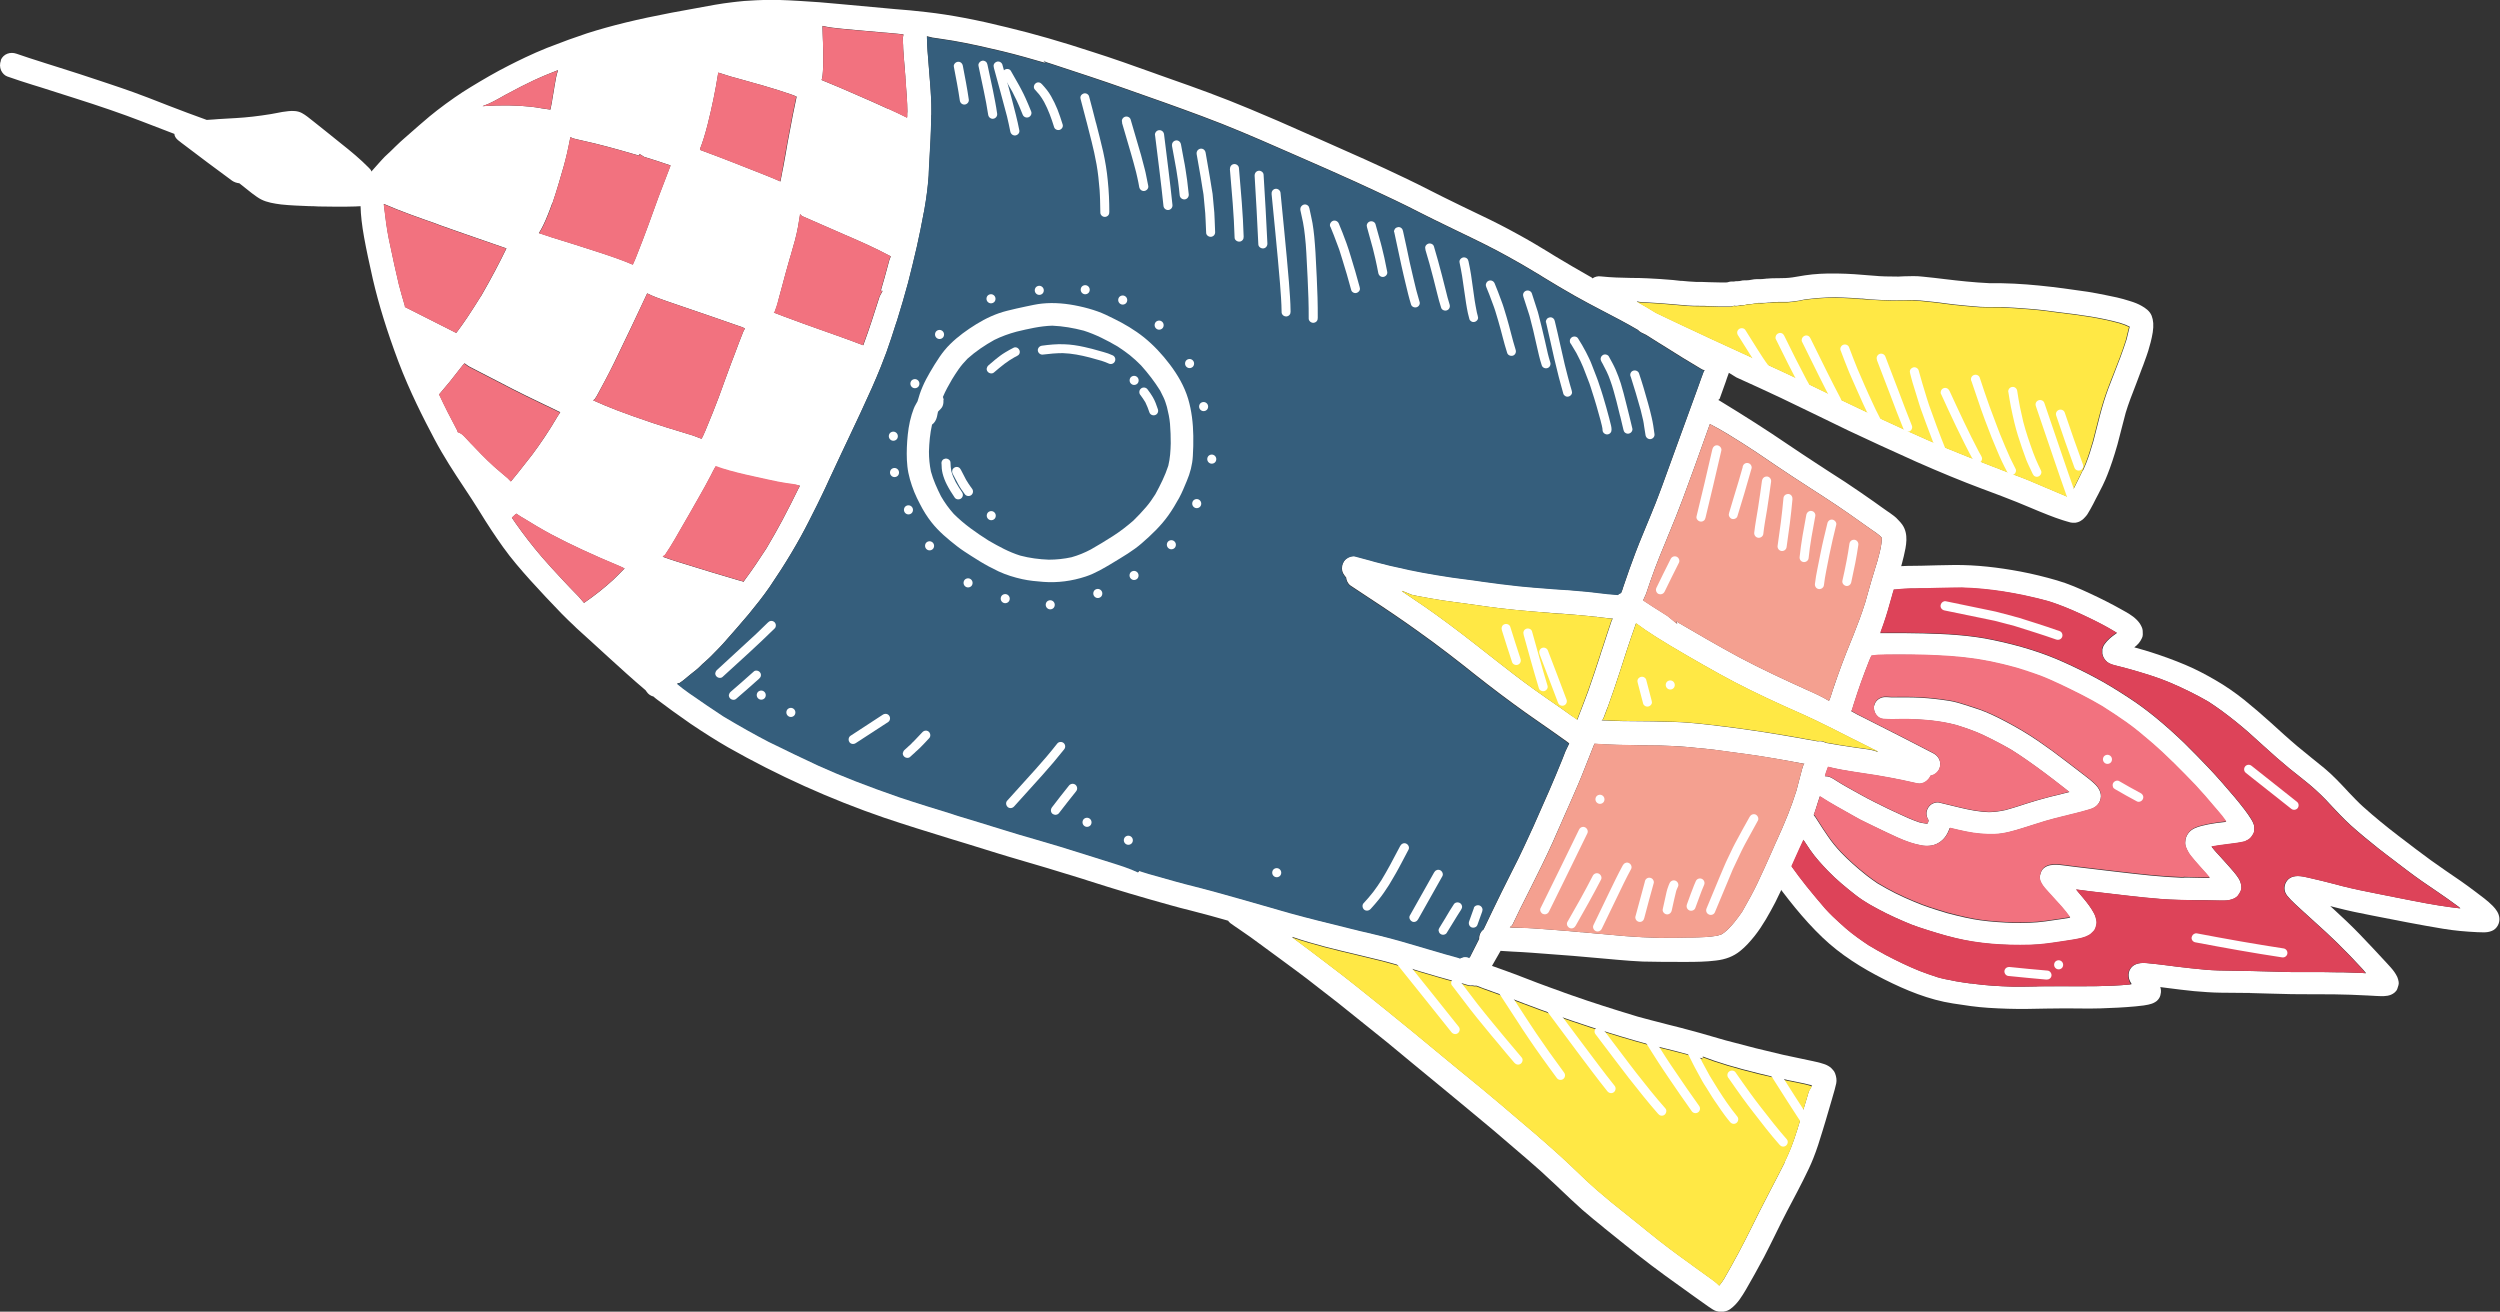 <?xml version="1.0" encoding="UTF-8"?>
<svg id="Capa_2" data-name="Capa 2" xmlns="http://www.w3.org/2000/svg" viewBox="0 0 275.96 144.79">
  <rect x="0" y="0" width="275.96" height="144.79" fill="#333333" stroke="none"/>
  <defs>
    <style>
      .cls-1 {
        fill: #f4a090;
      }

      .cls-2 {
        fill: #dd4359;
      }

      .cls-3 {
        fill: #355e7c;
      }

      .cls-4 {
        fill: #ffe845;
      }

      .cls-5 {
        fill: #fff;
      }

      .cls-6 {
        fill: #f2727f;
      }
    </style>
  </defs>
  <g id="OBJECTS">
    <g>
      <path class="cls-5" d="M.1,6.68c-.14.35-.13.75.02,1.09.15.32.39.56.68.67.93.33,1.89.64,2.82.93l.13.04.1.03.62.19c.95.3,1.9.6,2.85.91l.82.26c2.91.92,5.39,1.78,7.39,2.55,1.24.48,2.48.96,3.72,1.43,0,.23.16.49.4.69l.13.1.14.11.1.08.24.18c1.72,1.3,3.55,2.69,5.35,4,.23.16.51.26.81.29l1.26,1,.14.11c.4.3.69.51,1,.67.66.34,1.46.46,2.22.56,1.01.11,2.06.14,2.98.18h.15s.2.01.2.01h.21s.57.03.57.03c1.48.03,2.81.04,4.07,0,.19,0,.39-.02.58-.03.02.97.15,2.1.39,3.44.26,1.43.56,2.81.96,4.59.66,2.84,1.56,5.74,2.82,9.11,1.25,3.3,2.79,6.32,3.99,8.58,1.01,1.91,2.21,3.74,3.18,5.2.68,1.02,1.23,1.87,1.76,2.72.91,1.49,1.75,2.76,2.63,3.99.9,1.27,1.98,2.51,3.01,3.66,1.12,1.23,2.27,2.47,3.44,3.67.48.49.97.96,1.46,1.42.05.06.11.12.17.17.44.4.88.8,1.32,1.2l.44.4c.5.45.99.91,1.49,1.36l.09.08.15.14c1.32,1.2,2.73,2.49,4.16,3.7l.12.17c.18.27.44.45.76.53.08.08.22.2.37.31,1.09.83,2.28,1.69,3.72,2.69,1.52,1.02,2.83,1.85,4.13,2.6,5.48,3.11,11.29,5.73,17.26,7.78,2.31.78,4.64,1.5,7.43,2.36l1.71.52,2,.62.87.27.68.21.99.3c.67.2,1.33.39,2,.59l.17.05.2.06.11.03c.64.18,1.29.38,1.93.57l.16.05c1.05.31,2.09.64,3.14.96l.55.17.52.17c1.5.48,3.01.95,4.52,1.4,1.51.45,3.02.88,4.53,1.3.77.22,1.55.42,2.32.61.72.18,1.44.37,2.16.57.65.18,1.31.36,1.96.55.02.06.12.17.24.27l.54.38.11.07c1.12.76,2.11,1.46,2.94,2.09l1.84,1.35,1.83,1.35c.82.6,1.62,1.22,2.42,1.85l1.2.93c.69.53,1.38,1.07,2.05,1.62l.24.19.87.7c2.37,1.88,4.42,3.55,6.09,4.96,1.11.92,2.22,1.84,3.34,2.75.95.78,1.9,1.57,2.84,2.35,1.69,1.38,3.64,3.03,6.52,5.52.93.79,1.86,1.63,3.31,3l.22.21c.82.78,1.64,1.56,2.48,2.31.83.72,1.7,1.43,2.29,1.9l.16.14.5.4,1.69,1.36,1.47,1.17c1.99,1.57,4.26,3.19,5.75,4.25l.14.1.29.21.17.12c.5.35.99.7,1.48,1.05.38.26.6.41.85.49.32.08.53.13.84.06.29-.05.54-.14.74-.3.78-.57,1.25-1.37,1.71-2.14.63-1.09,1.27-2.23,2.01-3.62.44-.84.85-1.69,1.27-2.53l.19-.39.42-.85c.41-.82.83-1.62,1.26-2.43l.51-.97c.44-.85.88-1.7,1.28-2.56.18-.38.34-.75.49-1.13.2-.49.37-.99.54-1.49.14-.43.27-.86.4-1.28l.1-.32c.1-.34.21-.68.31-1.02.25-.83.49-1.65.73-2.49l.03-.11c.2-.68.33-1.13.42-1.56.07-.35.02-.73-.13-1.12-.05-.14-.14-.28-.28-.42-.18-.22-.38-.35-.64-.48-.13-.06-.23-.1-.34-.13-.13-.05-.26-.08-.39-.12l-.11-.03-.16-.04c-.11-.03-.21-.05-.32-.07l-.17-.04c-.55-.12-1.1-.24-1.65-.35-.56-.12-1.13-.24-1.69-.36-1.96-.45-3.96-.95-6.29-1.58l-.77-.22c-1.43-.42-2.82-.82-4.23-1.18l-1.19-.3-.32-.08-.37-.1c-.96-.24-1.92-.49-2.86-.75-2.81-.85-5.12-1.59-7.28-2.35l-.82-.29-.37-.14c-.86-.31-1.72-.61-2.58-.94l-.96-.37c-.88-.34-1.76-.68-2.65-1-.48-.17-.96-.34-1.43-.51l.95-1.66,1.28.08c.74.04,1.46.07,2.19.13,1.5.11,2.99.22,4.49.34,1.33.11,2.66.23,3.99.35l.55.05.33.03c1.12.1,1.98.16,2.86.2,1.24.03,2.58.04,4.22.04h.53s.11,0,.11,0c1.05,0,2.17-.02,3.21-.15,1.08-.12,1.95-.46,2.68-1.05.61-.48,1.12-1.07,1.59-1.65.94-1.19,1.64-2.49,2.29-3.72.45-.89.87-1.81,1.23-2.6l.04-.09.37-.82c.07-.15.13-.29.2-.44,0,0-.01-.01-.02-.02l.44-.98c.25-.56.5-1.12.76-1.68.06-.13.11-.26.17-.38.25-.58.51-1.17.74-1.76.11-.29.22-.57.33-.86,0,0,0,0-.02-.01.11-.29.21-.58.3-.88l.17-.54c.06-.18.11-.36.18-.55.11-.4.22-.8.32-1.19l.03-.11.05-.19.11-.39.11-.41s-.01,0-.02,0l.1-.38c.05-.16.11-.32.18-.5.02-.05.04-.11.07-.17.81.21,1.84.4,3.81.7,1.99.28,3.91.64,6.04,1.13.63.14,1.24-.33,1.47-.86.39-.05.79-.36.96-.76.27-.68-.02-1.39-.7-1.73-2.32-1.2-4.65-2.4-6.98-3.57l-.91-.46-.48-.24-.52-.29-.13-.07h0s-.01-.01-.01-.01c.04-.05.07-.1.09-.15l.17-.56.09-.28c.23-.72.47-1.44.73-2.17.29-.8.58-1.59.9-2.38l.23-.52s0,0,0,0c.03-.07.06-.14.09-.21.15-.37.3-.74.45-1.11.17-.42.33-.84.49-1.26,0,0-.02,0-.02,0,.12-.33.25-.66.36-1,.33-.93.62-1.97.9-2.98l.12-.43.05-.16.05-.16h.02s.27-.88.27-.88l.07-.22.06-.21c.21-.69.45-1.47.64-2.28l.03-.11c.27-1.16.57-2.47-.16-3.52-.13-.17-.28-.36-.45-.52-.26-.31-.64-.57-.96-.8l-.24-.16-.75-.53-.74-.53c-.99-.7-2.06-1.43-3.17-2.17-.54-.36-1.09-.71-1.63-1.05l-.48-.31-.44-.29-.51-.33c-1.11-.72-2.2-1.45-3.3-2.19-2.21-1.51-4.67-3.08-7.51-4.81l-.13-.07.15-.13c.24-.64.46-1.27.68-1.9l.13-.39c.07-.2.14-.39.21-.58l.83.51c1.64.74,3.28,1.49,4.91,2.26,1.33.63,2.65,1.27,3.98,1.92,1.16.57,2.32,1.13,3.48,1.69,2.22,1.05,4.6,2.14,7.49,3.44,2.56,1.13,5.01,2.14,7.28,2.99l.38.14c1.15.43,2.3.86,3.44,1.32.51.2,1.02.42,1.52.63.64.27,1.28.54,1.93.79.54.21,1.07.41,1.61.58l.23.07.2.06.21.06c.16.05.3.09.43.09h.14s.19,0,.19,0c.26-.04.48-.12.65-.25.18-.1.32-.26.42-.37.21-.22.32-.4.47-.68l.1-.17c.22-.39.43-.79.63-1.2l.26-.49.14-.28c.23-.44.46-.89.65-1.34.07-.17.14-.34.21-.51.37-.93.73-2,1.12-3.37.16-.59.31-1.19.46-1.78.15-.6.29-1.15.44-1.69.31-1.03.69-2,1.18-3.26.21-.55.42-1.11.63-1.68l.13-.33.05-.14.05-.14.05-.14c.14-.38.28-.76.4-1.15.18-.59.38-1.3.5-2.06.11-.76.07-1.31-.12-1.81-.21-.54-.7-.86-1.1-1.09-.36-.21-.8-.39-1.34-.55-.95-.31-1.88-.5-2.66-.65-.66-.13-1.3-.26-1.94-.36-3.61-.53-7.16-1-10.86-.95-1.74-.08-3.43-.27-4.85-.44-.83-.1-1.66-.2-2.49-.28-.71-.09-1.43-.06-2.12-.04l-.6.03-1.45-.02c-.43,0-.87-.05-1.3-.08l-.4-.03c-.97-.09-2.27-.19-3.67-.21-1.27-.02-2.41.04-3.48.2-.16.02-.32.05-.49.08l-.18.03c-.25.05-.49.09-.73.12-.49.07-.99.09-1.65.09h-.15s-.53.01-.53.01c-.14,0-.28.01-.41.03h-.12s-.12.02-.12.02l-.32.03c-.16.01-.31.02-.46.01h-.16c-.21,0-.4.03-.6.07-.22.04-.36.06-.5.06-.19,0-.33,0-.45.01-.1.01-.21.04-.34.07l-.25.02h-.15c-.08,0-.16.02-.24.04h-.35c-.11,0-.23.05-.35.08-.06.01-.12.01-.18.02h-.14s-.19,0-.19,0h-.22c-.43-.02-.87-.03-1.3-.03-.27-.02-.55-.02-.84-.03h-.12s-.11,0-.11,0h-.13s-.23,0-.23,0c-.54-.02-1.07-.07-1.6-.12h-.15s-.8-.09-.8-.09c-.96-.08-1.91-.15-2.86-.19-.59-.03-1.18-.04-1.78-.04-1.08-.02-2.24-.05-3.34-.17-.32-.05-.65.03-.93.22l-.1-.11-.22-.12c-1.23-.69-2.43-1.4-3.7-2.16l-.28-.17-.24-.15-.13-.08-.16-.1c-.86-.52-2.14-1.3-3.4-1.98-1.37-.76-2.73-1.45-4.04-2.07-1.4-.67-2.81-1.35-4.2-2.04-.5-.25-1.01-.51-1.51-.76-.9-.46-1.8-.91-2.71-1.34-2.87-1.38-5.91-2.73-8.5-3.87l-1.24-.55-.23-.1-.39-.17c-2.65-1.19-4.86-2.14-6.74-2.92-3.06-1.29-6.21-2.42-8.61-3.26l-1.58-.56-.3-.11-.28-.1c-2.14-.77-4.42-1.58-6.63-2.28-3.41-1.12-6.47-2-9.34-2.69-3.33-.83-6.28-1.4-9.04-1.71-1.16-.14-2.32-.24-3.48-.33l-.97-.09c-1.67-.15-3.35-.31-5.02-.46-1.59-.16-2.99-.26-4.38-.34-1.7-.1-3.24-.18-4.88-.08-.45.02-.89.05-1.34.08-.27.02-.53.05-.8.08l-.43.05c-.67.07-1.34.18-2.01.29-1.59.28-3.17.57-4.76.87-3.77.72-6.65,1.42-9.35,2.28-1.27.42-2.68.93-4.42,1.61-1.69.68-3.22,1.44-4.22,1.95-1.43.72-2.86,1.56-4.19,2.37-.6.36-1.19.75-1.77,1.15-.67.46-1.31.94-1.95,1.43-.56.43-1.09.88-1.62,1.34l-.42.36c-.55.47-1.09.95-1.63,1.43l-.37.33c-.21.19-.41.38-.61.58l-.07.07-.11.11-.33.32-.3.28c-.21.2-.43.39-.62.62l-.39.43-.78.88c0-.15-.16-.3-.31-.45-.92-.93-1.9-1.75-3.09-2.69l-1.48-1.19-1.48-1.18c-.23-.19-.47-.37-.7-.55-.19-.14-.4-.29-.61-.4-.49-.26-1.02-.25-1.47-.21-.46.04-.92.13-1.32.21-.22.04-.43.08-.65.12-1.36.22-2.63.37-3.9.44l-.7.04c-.39.02-.79.04-1.18.07l-.51.04-.77.05c-1.39-.5-2.82-1.03-4.23-1.58l-.64-.25c-1.07-.42-2.15-.84-3.23-1.23-.89-.32-1.77-.62-2.67-.92l-1.02-.34c-1.49-.5-3-.99-4.5-1.46l-1.14-.36-.16-.05-.22-.07-.4-.13c-.89-.28-1.86-.59-2.77-.91-.72-.26-1.46.02-1.75.68v.04h-.01ZM53.08,32.7c-.49.8-1,1.58-1.52,2.37-.38.56-.77,1.12-1.19,1.67l-.12-.05-.21-.11c-1.77-.9-3.55-1.8-5.34-2.7v-.11c-.23-.76-.45-1.55-.66-2.35-.33-1.4-.68-2.95-1.11-5.04-.21-1.05-.38-2.27-.56-3.83h0s.01-.01.01-.02c0,0,.02,0,.02-.01,1.86.81,3.89,1.52,5.69,2.15l.52.2.54.19,1.53.54.34.12c1.59.56,3.18,1.11,4.78,1.66.03.01.06.02.09.03,0,0,.01,0,.02,0-.79,1.63-1.73,3.41-2.81,5.28h0ZM59.66,11.93c-1.37-.24-2.96-.33-4.85-.29-.5.01-.99.05-1.51.08h0s0,0,0,0c0,0,0-.01.01-.02.8-.27,1.56-.71,2.44-1.21,1.35-.73,2.3-1.21,3.19-1.63.7-.33,1.4-.62,2.13-.91.16-.06.33-.13.5-.2,0,0,0,.01,0,.02.01,0,.02,0,.03,0-.18.5-.27,1.04-.4,1.81l-.03.21-.21,1.23-.03.22-.17.86-1.09-.16h0ZM61.17,46.58l-.07.11-.07.13-.32.51-.13.2-.13.2-.11.17-.1.16-.16.24c-.16.24-.31.46-.47.68l-.27.39-.09.12-.08.11c-.14.19-.27.39-.42.58l-.99,1.26c-.42.54-.84,1.07-1.29,1.61-.02.02-.04.05-.07.08h0s0,0,0,.01l-.35-.36-.2-.17c-.46-.39-.9-.75-1.31-1.12-.97-.87-1.99-1.96-2.38-2.37l-.17-.17-.11-.12-.3-.32-.3-.32c-.18-.19-.41-.4-.75-.5l-.03-.14c-.74-1.38-1.4-2.69-2.02-4.02,0,0,0-.01,0-.01h.01c.79-.91,1.58-1.88,2.4-2.96l.18-.23.18-.2.02-.03h0s0-.01,0-.01l.46.33.6.31,1.41.73.12.06c1.92,1.01,3.81,1.98,5.67,2.86l.62.3c.5.24,1,.47,1.51.73.06.03.12.06.18.08t0,0s.01,0,.01,0c-.22.33-.44.69-.66,1.06h0ZM60.97,22.47c.49-1.44.89-2.82,1.25-4.09.25-.87.49-1.89.74-3.23,0,0,.03,0,.03-.01.19.13.49.2.83.27l.52.12c1.79.39,3.54.87,5.7,1.5.18.05.36.1.53.15v-.13s.01-.05.01-.05h0s0-.02,0-.02l.52.33c.99.31,1.92.6,2.86.93.02,0,.03,0,.04.01,0,0,.01,0,.02,0l-1.32,3.44c-.79,2.21-1.57,4.36-2.4,6.44-.14.36-.28.71-.46,1.07-.9-.4-2.11-.84-3.82-1.39-1.73-.57-3.48-1.11-5.22-1.65l-.94-.32-.36-.11s0,0,0,0h-.02c.31-.47.64-1.14,1.01-2.07.16-.4.32-.81.46-1.22h0ZM68.85,62.84c-.4.41-.77.79-1.15,1.15-.97.89-2.02,1.73-3.23,2.56l-.6-.7-1-1.03-.64-.68-.26-.28c-.72-.77-1.45-1.56-2.15-2.37-1.07-1.25-2.02-2.48-2.91-3.75-.14-.19-.27-.38-.39-.57,0,0-.01-.02-.01-.03,0,0,0,0,.01,0l.4-.38h.03s.08-.1.08-.1v.09s.02,0,.02,0l.46.3.14.08.12.07c.92.57,2,1.22,3.1,1.81,2.16,1.14,4.55,2.25,7.59,3.52.13.06.26.11.39.18.04.01.07.03.11.04h-.02s0,0,0,0c0,0,0,0,.01,0l-.09.09h0ZM77.27,16.45c.28-.7.55-1.55.84-2.68.5-2,.87-3.8,1.14-5.52l.03-.2h0s.03-.02.03-.03l1.32.42,1.27.35c.66.19,1.32.37,1.98.56l.1.02.23.07c1.22.36,2.17.65,3.11.98.2.07.4.14.62.25l-.41,1.97-.32,1.69c-.18.9-.34,1.8-.49,2.7l-.25,1.37c-.08.35-.14.71-.21,1.07l-.09.44s-.01.07-.01.1h0s0,.02,0,.02l-1.03-.44-.72-.29c-2.29-.91-4.65-1.85-6.95-2.69l-.11-.04v-.03s-.09-.03-.09-.03c0,0,.03-.03.05-.05v-.02h0ZM77.8,47.66c-.11.26-.22.51-.36.77l-.95-.36-.53-.16-.97-.3c-.99-.3-1.98-.6-2.96-.93-1.62-.55-2.84-.98-3.96-1.41-.86-.33-1.73-.69-2.59-1.08,0,0-.01-.02,0-.02h.01c.14-.06.24-.21.38-.46l.06-.11.1-.18c.55-1.01,1.17-2.16,1.76-3.37.35-.73.7-1.46,1.05-2.19l.69-1.43c.74-1.54,1.35-2.86,1.91-4.05.61.32,1.37.59,2.15.86l1.78.61.91.31c1.72.59,3.45,1.18,5.18,1.79l.38.13.39.17-.19.37c-.31.78-.62,1.58-.92,2.4l-.41,1.07c-.24.63-.47,1.26-.7,1.9-.23.63-.45,1.27-.69,1.9-.21.56-.43,1.12-.65,1.67-.28.7-.57,1.4-.86,2.1h0ZM98.02,12.01c-1.14-.53-2.29-1.03-3.44-1.53-1.26-.56-2.39-1.04-3.89-1.65.1-.25.14-.63.17-1.47.02-1.3.02-2.27-.03-3.05-.02-.41-.03-.82-.04-1.23v-.19s0-.02,0-.02c0,0,.03-.01.03-.01.64.16,1.42.24,2.11.31l.21.02,1.29.12c.86.08,1.72.16,2.58.23l.56.05.3.02.65.06.64.06.49.06h.06s.02.01.02.01l-.07.37c0,.27,0,.53.03.8,0,.28.02.56.04.83l.02.25v.11s.03.32.03.32l.02.25.05.59.09,1.17v.13s.02.2.02.2v.13c.09,1.06.19,2.27.2,3.36-.02.13-.02.26-.02.39,0,.05,0,.1,0,.15l-.02.09s0,.01,0,.02h0s0,.02,0,.02c-.72-.36-1.41-.69-2.11-1h0ZM88.18,53.84c-.58,1.2-1.2,2.4-1.82,3.58-.52.98-1.06,1.92-1.6,2.84l-.11.19-.08.13c-.85,1.31-1.53,2.32-2.17,3.18-.12.17-.23.34-.35.49,0,0,0-.02,0-.02,0,0-.01.02-.02.02,0-.06-.06-.09-.2-.11-.05-.01-.11-.03-.16-.04-1.98-.58-4.1-1.22-6.89-2.09-.54-.17-1.08-.35-1.62-.55h0s0,0,0,0c0,0,0,0,0,0l.23-.16c.38-.57.76-1.16,1.11-1.77l.55-.96.64-1.11.45-.78.37-.65.35-.62.11-.19.12-.21c.49-.86.96-1.69,1.39-2.53l.24-.48.27-.49c.97.35,2.05.65,3.42.96l.81.18c.89.2,1.78.4,2.68.58.57.11,1.16.2,1.75.28l.17.02.09.03.38.05-.04.07h.02s-.1.21-.1.21h0ZM85.93,33.1l.41-1.51c.24-.9.48-1.81.74-2.7l.15-.52.04-.12c.38-1.29.64-2.21.82-3.2.08-.46.16-.91.23-1.37h0s.03-.02.03-.02l.17.19,3.66,1.6.87.38.13.06c1.34.57,3.37,1.45,5.15,2.41l-.15.39-.04.14-.16.59c-.23.85-.45,1.68-.7,2.49-.02.06-.03.13-.05.19h.13s.05.01.05.01h0s.02,0,.02,0l-.33.61-.08.25-.04.12-.05.16c-.36,1.13-.95,3.01-1.61,4.79,0,.01-.01.03-.02.05,0,0,0,.01,0,.02l-1.6-.6c-.44-.16-.89-.32-1.33-.48-1.22-.43-2.44-.86-3.65-1.3l-1.3-.48c-.56-.21-1.13-.41-1.7-.64-.09-.03-.18-.06-.27-.1h0s-.01-.01-.02-.01l.08-.06c.2-.49.34-.98.44-1.36h0ZM97.83,38.96c.38-1.05.72-2.13,1.06-3.18l.1-.29.08-.25c.41-1.31.8-2.66,1.17-4.02.34-1.28.64-2.59.98-4.03.28-1.23.52-2.47.7-3.43l.03-.17.05-.23.04-.22c.24-1.36.4-2.59.48-3.76l.02-.52.02-.39c.06-1.05.12-2.1.17-3.15.03-.54.05-1.07.06-1.6v-.15s0-.13,0-.13v-.27s.01-.1.01-.1c.01-.1.01-.18,0-.28l.02-.12c0-.11,0-.18,0-.25,0-.07,0-.15,0-.22v-.11c0-.41-.01-.75-.03-1.09-.03-.67-.08-1.34-.13-2-.1-1.13-.19-2.27-.27-3.4-.03-.47-.06-.95-.07-1.42v-.15s0-.02,0-.02c0,0,.03-.01.03-.01l.57.14,1.07.16c1.57.22,3.39.58,5.59,1.1,1.48.33,3.04.74,4.72,1.23.37.1.74.21,1.13.32l-.09-.13-.12-.13.05.04-.04-.05.21.16.83.27c3.01.99,5.49,1.8,7.63,2.56,3.28,1.15,6.03,2.12,8.76,3.14,2.95,1.09,5.96,2.39,8.51,3.51l2.38,1.04c2.04.89,4.08,1.79,6.11,2.71,1.45.67,2.91,1.34,4.35,2.03.93.44,1.84.9,2.76,1.37l.5.25.34.17.62.31c.88.44,1.78.87,2.67,1.3,2.19,1.05,3.87,1.87,5.56,2.81,1.07.58,2.15,1.22,3.19,1.85l.15.08.46.29.21.13c1.12.68,2.23,1.35,3.37,1.99.97.55,1.96,1.07,2.95,1.59l.27.14c1.17.61,2.52,1.31,3.74,2.03.12.13.26.24.43.32l.48.23,1.44.91.17.1c1.99,1.25,3.17,1.99,4.51,2.77.07.04.16.08.29.12.03,0,.05.01.09.02h-.03s.02.01.03.02l-.11.02-.32.86-.31.87c-.21.59-.43,1.18-.64,1.76l-.22.6c-.14.39-.28.77-.42,1.16l-.69,1.89c-.68,1.89-1.37,3.78-2.06,5.67-.23.63-.47,1.26-.72,1.89l-.21.51-.2.5-.23.56-.22.53c-.3.73-.6,1.46-.9,2.19-.15.37-.29.73-.43,1.1-.42,1.1-.87,2.37-1.35,3.79l-.1.32-.13.32c-.08,0-.21.08-.35.2-.73-.05-1.56-.14-2.28-.23-.34-.04-.65-.07-.96-.11-.77-.08-1.55-.14-2.33-.2h-.12s-.32-.03-.32-.03l-1.03-.07-.62-.05c-1.05-.08-2.12-.16-3.18-.27-1.39-.15-2.79-.34-4.09-.51-.62-.09-1.24-.18-1.87-.26l-.62-.08-.95-.13c-1.14-.17-2.31-.36-3.24-.54-.96-.18-1.8-.37-2.61-.55l-.23-.05-.72-.16c-.33-.08-.66-.16-.99-.25l-.55-.14-.22-.06-.14-.04-.17-.05c-.64-.17-1.18-.31-1.71-.46-.32-.1-.73.04-.98.23-.19.13-.34.33-.44.58-.05.12-.07.21-.08.31-.06.34.02.69.24.96.04.07.09.14.2.25.02.29.18.69.48.9.67.45,1.34.89,2.01,1.33,2.01,1.31,3.81,2.54,5.22,3.55,2.58,1.82,4.94,3.68,6.49,4.92,1.96,1.55,3.8,2.93,5.62,4.23.51.36,1.02.71,1.53,1.07l1.15.8c.44.31.89.63,1.33.94.19.14.39.29.6.43l.2.16-.4.83-.38.97c-.96,2.38-1.88,4.46-3.16,7.33l-.14.31-.05.1-.06.13-.15.33c-.41.89-.84,1.83-1.28,2.73l-.77,1.53-.07.14c-.33.66-.66,1.31-.98,1.96-.68,1.38-1.34,2.76-2.01,4.16-.16.1-.31.29-.4.52-.05.13-.07.22-.08.32-.02.07-.02.14-.01.23l-.09.17-.15.3-.63,1.24-.17.34s0,0,0,0h0c-.26-.16-.67-.15-1.02.07,0,0-.1-.05-.1-.05l-.16-.05-1.37-.38-1.88-.55-2.01-.59c-1.43-.43-2.93-.82-4.58-1.21l-.73-.17-.38-.09-.26-.07-.3-.07-.33-.08-.31-.08c-1.9-.46-4.26-1.04-6.42-1.64l-2.82-.81c-1.86-.53-3.73-1.07-5.59-1.58-.67-.18-1.34-.36-2.02-.53-.73-.18-1.45-.37-2.17-.57-.97-.27-1.94-.55-2.91-.82l-.92-.29-.25-.07v.11s0,.06,0,.06c0,0,0,0,0,0v.02c-.97-.47-2.1-.82-2.9-1.06l-1.01-.32-1.06-.33c-1.21-.38-2.43-.76-3.65-1.14-.96-.29-1.92-.57-2.88-.85l-1.62-.47c-.94-.28-1.88-.57-2.81-.86l-1.55-.48c-.77-.24-1.54-.47-2.31-.7l-.22-.07-.28-.09-.15-.05-.17-.06c-1.6-.49-3.79-1.16-5.76-1.82-3.5-1.21-6.33-2.32-8.9-3.47-1.64-.76-3.5-1.65-5.55-2.66-1.43-.74-3.06-1.66-4.98-2.79-1.19-.78-2.4-1.61-3.82-2.6-.37-.26-.75-.54-1.11-.83-.08-.06-.16-.11-.23-.17h.02s-.01-.01-.02-.02l.25-.03.29-.2c.16-.11.31-.24.51-.41l.18-.15.42-.34.43-.34c.19-.15.35-.31.51-.46l.21-.21.32-.28c.22-.19.43-.39.63-.59l.45-.46.17-.17c.25-.25.49-.5.73-.77,1.07-1.21,1.96-2.23,2.79-3.21.77-.94,1.58-1.94,2.33-3.03,1.75-2.57,3.17-4.95,4.35-7.29.61-1.19,1.22-2.39,1.78-3.61l.46-1c.45-.97.9-1.94,1.36-2.91l.63-1.33.17-.36c.86-1.81,1.72-3.63,2.54-5.48.34-.78.67-1.55.99-2.34.21-.52.41-1.04.6-1.56h0ZM173.56,79.06c-.46-.33-.84-.61-1.23-.88-1.05-.73-2.1-1.45-3.14-2.2-1.36-.97-2.75-2.06-3.92-2.98l-.22-.17-.17-.14-.18-.14-.16-.12-1.71-1.34c-2.11-1.65-3.92-2.99-5.53-4.11-.84-.58-1.68-1.14-2.53-1.71,0,0-.01-.02-.01-.03,0,0,.03-.01.03-.01l1.06.43c.37.09.74.15,1.1.22.43.07.68.12.92.17.8.15,1.63.27,2.4.37l.2.03.3.04.77.1c.5.07,1,.14,1.49.21.84.12,1.68.24,2.52.34,2.39.28,4.69.45,6.54.59h.18c1.07.09,2.13.17,3.2.28l.62.07h.13s.13.03.13.03c.44.05.87.1,1.32.15.13,0,.25.02.38.03-.01,0-.02,0-.03.02.01,0,.02,0,.04,0-.09.04-.12.1-.14.16-.34,1.01-.65,1.93-.94,2.85l-.17.51-.07.2-.05.17-.04.13c-.38,1.16-.83,2.55-1.3,3.87-.36.96-.71,1.92-1.1,2.89-.04.11-.08.23-.12.34h0s0,0,0,.01l-.54-.38h0ZM196.99,128.34c-.49.98-.99,1.95-1.5,2.92l-.31.6c-.65,1.25-1.28,2.5-1.9,3.76-.91,1.84-1.91,3.71-2.98,5.56-.15.24-.31.46-.49.68,0,0-.02.02-.03.03h0s0,0,0,.01c-.32-.34-.74-.65-1.32-1.05l-.96-.69-.37-.27-.36-.26-.09-.07c-.79-.57-1.59-1.14-2.37-1.73-.82-.62-1.63-1.26-2.43-1.91l-.65-.53-1.21-.97c-.71-.57-1.42-1.14-2.13-1.71-1.12-.92-2.07-1.75-2.83-2.46l-.92-.88c-.67-.64-1.34-1.28-2.03-1.9-1.73-1.56-3.4-3-5.72-4.95l-.1-.09-.72-.61c-1.34-1.14-2.69-2.25-4.06-3.36l-.44-.36-1.82-1.5c-2.05-1.7-4.1-3.4-6.18-5.07l-2.63-2.11-.8-.64c-.77-.62-1.56-1.22-2.35-1.83l-.5-.38-.3-.23c-1.27-.97-2.55-1.94-3.84-2.88,0,0-.01-.02-.01-.03,0,0,.03,0,.03-.01,2.4.83,4.8,1.39,7.13,1.94l1.77.43c1.1.25,2.18.55,3.18.84l.11.06h.03s.01-.1.01-.1v-.07s0,0,0,0v-.02c.44.3,1.03.47,1.43.59l.58.18,1.77.52c.71.2,1.41.4,2.11.59.29.08.57.15.85.23l.16.05c.15.05.32.1.49.12.09,0,.19,0,.28-.01.12.04.27.05.42.03.5.2,1.04.4,1.59.59.96.34,1.92.7,2.88,1.07l.7.27c2.38.91,4.83,1.77,7.48,2.64,2.35.76,4.44,1.39,6.22,1.87.59.16,1.19.3,1.79.45.42.1.83.21,1.25.31.95.25,1.91.51,2.85.79.08.02.15.04.23.06v-.12s-.03-.08-.03-.08c0,0,0,0,.01,0v-.03c1.62.63,3.61,1.23,6.27,1.88,1.04.26,2.08.5,3.11.72.41.09.81.17,1.22.25.39.08.78.15,1.16.26.08.02.15.04.23.05h-.03s.02.01.03.02h-.07s-.02.01-.02.01h.1s.05,0,.05,0h0s.02,0,.02,0l-.36.63-.2.69c-.22.76-.46,1.52-.69,2.28l-.39,1.28c-.23.75-.46,1.4-.69,1.98-.22.54-.45,1.07-.71,1.6h0ZM229.9,51.92l-.11.24-.08.16-.09.19c-.42.86-.79,1.62-1.24,2.38l-1.83-.78-.9-.38c-1.08-.48-2.25-.96-3.49-1.41l-1.3-.5-.16-.07-.23-.09-.27-.1-.32-.12c-1.98-.77-3.62-1.41-5.25-2.09-5.23-2.24-10.34-4.7-14.65-6.81-2.2-1.09-4.45-2.11-6.62-3.1l-1.07-.49c-2.41-1.1-4.82-2.21-7.22-3.35-.76-.36-1.52-.72-2.27-1.08-.58-.37-1.25-.76-2.09-1.23,0,0-.01-.02-.01-.03,0,0,.03,0,.03-.01.14.07.34.09.53.1l.62.03c1.01.05,2.01.13,3.02.22l.56.05.4.03.41.04c.47.03.95.05,1.62.04h.18s.88.04.88.04c.62.03,1.12.04,1.6.03.2,0,.33.01.44,0,.14,0,.28-.04.46-.09.06.02.18.03.3.02.1,0,.2-.03.33-.08.06.02.16.02.26.02.21,0,.37-.06.51-.11.38,0,.62-.03.88-.1.24-.06.5-.06.71-.05h.18c.2,0,.38-.01.57-.04h.12s.4-.05.4-.05c.27-.02.55-.02.81-.02.36,0,.61.01.86,0,.29-.02.59-.06.88-.1.25-.03.36-.05.48-.08.19-.04.31-.07.44-.09,1.12-.15,2.21-.23,3.33-.25.64.02,1.29.04,1.94.08.32.02.64.04.96.07h.18s.78.08.78.08c.82.05,1.63.1,2.44.11.75,0,1.5,0,2.26-.03h.12c.36.02.58.03.79.05l1.37.14c.24.02.47.05.7.08l.16.02.35.05c.4.05.8.1,1.21.15.94.1,1.89.19,2.84.26.53.03,1.06.03,1.58.02h.72c1,.04,2,.11,3,.19,1.11.08,2.14.21,3.44.39,2.34.28,4.45.56,6.65,1.16.45.14.77.26,1.09.43l-.11.43c-.08.34-.15.65-.23.96-.42,1.32-.94,2.68-1.31,3.6-.26.66-.48,1.23-.7,1.81-.35.94-.65,1.91-.93,2.98l-.23.9c-.15.61-.3,1.21-.46,1.81l-.04.15c-.27.92-.5,1.67-.79,2.4-.11.27-.22.54-.35.81h0ZM185.72,55.16c.91-2.45,1.8-4.9,2.67-7.36.11-.33.23-.65.35-.98h.03c1.24.62,2.65,1.52,3.6,2.12l.09.06c.93.59,1.83,1.19,2.7,1.79l.93.63c1.19.81,2.4,1.59,3.6,2.37,1.03.66,2.06,1.33,3.08,2.01.85.57,1.69,1.16,2.53,1.76l.62.44.64.45c.35.23.73.49,1.05.79l.1.12.02.1c-.04.78-.24,1.52-.4,2.1l-.07.28-.27.88c-.14.45-.27.9-.41,1.35-.15.5-.29,1-.43,1.51l-.26.92c-.42,1.33-.87,2.52-1.3,3.59l-.5,1.24-.28.69-.05.13c-.32.81-.62,1.62-.91,2.44l-.08.23c-.16.46-.32.92-.47,1.37-.07.22-.14.44-.21.66-.03.09-.06.18-.1.28l-.1.23c-.75-.46-1.69-.89-2.45-1.22-2.43-1.1-5-2.29-7.43-3.58-2.43-1.31-4.94-2.78-6.6-3.75l-.17-.1-.14-.11s-.06-.04-.09-.06l.07.17.07.14-.02-.02v.03s-1.06-.87-1.06-.87l-.5-.32c-.73-.46-1.46-.91-2.19-1.41l.32-.71c.32-.96.65-1.91,1-2.85.15-.4.31-.81.47-1.21.26-.65.53-1.3.8-1.95l.14-.35.06-.14.04-.11.13-.3.24-.6.39-.95c.26-.65.51-1.31.76-1.96h0ZM196.08,92.85l-.08.18-.1.23-.33.75c-.52,1.18-1.05,2.35-1.6,3.51-.44.92-.99,1.93-1.66,3.1-.28.41-.58.81-.89,1.2-.19.25-.42.48-.64.71l-.14.14c-.2.18-.38.32-.58.45l-.49.16c-.9.16-1.83.18-2.73.2h-.44c-1.07.03-2.15.04-3.22.04-1.32-.03-2.58-.1-3.75-.19-.74-.06-1.49-.13-2.23-.2l-1.35-.12-.31-.03-.88-.08h-.16s-.26-.03-.26-.03c-.87-.08-1.74-.16-2.61-.22l-.48-.04-1.97-.14c-.41-.03-.83-.04-1.25-.05h-.11s-.74-.03-.74-.03h-.2s-.22-.03-.22-.03c0,0,0-.01,0-.01,0,0,0,0,.01,0l.25-.21.18-.37.16-.33c.19-.39.37-.78.56-1.16.36-.74.73-1.46,1.1-2.19l.09-.18c.79-1.57,1.62-3.25,2.36-4.88.22-.5.44-1,.66-1.5l.33-.74.32-.74.33-.74.32-.72.12-.28.13-.29.13-.3.09-.21c.29-.65.55-1.26.8-1.88.46-1.16.92-2.32,1.4-3.53,1.61.12,3.28.15,5.44.18h.12s.58.01.58.01h.17s.95.01.95.01c1.69.05,2.92.13,3.99.26,1.29.11,2.48.25,4.01.48,1.99.25,4.11.58,6.35.99.52.09,1.05.19,1.58.29-.02,0-.04,0-.05,0,.02,0,.04,0,.06,0-.08,0-.11.08-.14.15-.05.13-.09.25-.13.39-.12.42-.23.86-.34,1.29-.09.36-.18.72-.28,1.08-.3.95-.61,1.82-.94,2.65-.42,1.06-.86,2.05-1.28,2.97h0ZM177.46,78.08c.5-1.38.96-2.74,1.42-4.15l.14-.44c.34-1.07.67-2.09,1.02-3.11l.27-.77.27-.78h.03c1.18.89,2.85,1.95,5.6,3.54,2.53,1.46,4.65,2.67,6.96,3.8,1.24.61,2.49,1.2,3.75,1.77l1.1.49c.84.37,1.68.75,2.51,1.15,1.21.58,2.4,1.19,3.6,1.8.55.28,1.05.53,1.57.78l.13.07c.13.06.26.13.39.19l.18.09.17.09.24.12.2.1.1.05.11.06.04.04h0s.04.05.04.05c-.42-.19-.89-.27-1.46-.35l-.23-.03-.92-.13c-1.05-.15-2.1-.32-3.16-.51-.02-.01-.07-.03-.12-.06-.25-.11-.51-.15-.75-.1l-1.36-.24-.53-.1-.47-.08c-.5-.09-1.01-.18-1.51-.26-2.8-.48-5.48-.85-8.18-1.16-1.47-.17-2.72-.28-3.82-.31-1.57-.06-3.15-.07-4.49-.08-.34,0-.69,0-1.04-.01h-.11c-.63-.01-1.25-.03-1.86-.07-.17,0-.33,0-.5-.01.02,0,.04,0,.06-.01-.02,0-.04,0-.06,0,.12-.02.18-.16.23-.3.14-.34.27-.7.42-1.11h0ZM207.27,82.97l.05.03s-.04-.01-.05-.03h0Z"/>
      <path class="cls-6" d="M42.35,22.55s0,0,0,0h0c.18,1.57.35,2.79.56,3.84.44,2.09.78,3.65,1.11,5.04.21.8.44,1.58.66,2.35v.11c1.79.9,3.57,1.8,5.35,2.7l.21.11.12.05c.42-.56.81-1.11,1.19-1.67.52-.79,1.03-1.58,1.52-2.37,1.08-1.87,2.02-3.64,2.81-5.28-1.65-.56-3.27-1.12-4.89-1.69l-.34-.12-1.53-.54-.54-.19-.52-.2c-1.79-.63-3.82-1.34-5.69-2.15,0,0-.02,0-.02,0,0,0-.01,0-.01.01h0Z"/>
      <path class="cls-6" d="M62.96,15.15h0c-.26,1.33-.5,2.36-.74,3.23-.36,1.27-.76,2.64-1.25,4.09-.14.41-.3.82-.46,1.22-.37.93-.7,1.6-1.01,2.06l1.32.44c1.75.54,3.49,1.08,5.22,1.65,1.71.56,2.92,1,3.82,1.39.17-.36.31-.71.45-1.07.83-2.08,1.61-4.24,2.4-6.44l1.32-3.44c-.96-.34-1.91-.64-2.92-.95l-.52-.33-.02.2c-2.4-.71-4.29-1.23-6.23-1.66l-.52-.12c-.34-.08-.64-.15-.83-.27,0,0-.03.01-.03.01h0Z"/>
      <path class="cls-6" d="M65.48,44.18s0,.02,0,.02c.86.38,1.73.74,2.59,1.08,1.12.43,2.34.86,3.97,1.41.98.33,1.97.63,2.96.93l.97.3.53.16.95.36c.14-.26.25-.52.36-.77.29-.7.58-1.39.86-2.1.22-.55.44-1.12.65-1.68.24-.63.47-1.26.69-1.9.23-.63.46-1.27.7-1.9l.41-1.07c.3-.82.61-1.62.92-2.4l.19-.37-.39-.16-.38-.13c-1.73-.61-3.45-1.2-5.18-1.79l-.91-.31-1.78-.61c-.78-.27-1.53-.55-2.15-.86-.55,1.19-1.17,2.51-1.9,4.05l-.69,1.43c-.35.73-.7,1.46-1.05,2.19-.6,1.2-1.22,2.35-1.76,3.37l-.1.18-.06.11c-.14.25-.24.4-.38.45h-.01Z"/>
      <path class="cls-6" d="M73.16,61.44s0,0,0,0h0c.55.21,1.08.38,1.62.55,2.79.87,4.91,1.51,6.89,2.09.05.02.11.03.16.04.14.02.2.06.2.11.75-.97,1.52-2.1,2.54-3.67l.08-.13.11-.19c.53-.92,1.08-1.86,1.6-2.84.62-1.18,1.24-2.38,1.82-3.58l.1-.2-.45-.16-.17-.02c-.59-.08-1.17-.17-1.75-.28-.9-.18-1.79-.38-2.68-.58l-.81-.18c-1.36-.31-2.45-.61-3.42-.96l-.27.49-.24.48c-.44.85-.9,1.67-1.39,2.53l-.12.21-.11.19-.35.62-.37.65-.45.78-.64,1.11-.55.96c-.35.6-.72,1.19-1.11,1.77l-.23.15s0,0,0,.01h0Z"/>
      <path class="cls-6" d="M56.5,57.13s0,.02.01.02c.12.19.25.38.39.58.9,1.27,1.85,2.5,2.91,3.75.7.81,1.43,1.6,2.15,2.37l.26.28.64.68,1,1.03.6.7c1.2-.83,2.26-1.67,3.23-2.56.37-.36.75-.74,1.15-1.15l.09-.09c-.15-.1-.32-.17-.48-.24-3.04-1.27-5.43-2.37-7.59-3.52-1.1-.59-2.18-1.24-3.1-1.81l-.12-.07-.14-.08-.46-.3-.13.02-.4.38s0,0,0,0h0Z"/>
      <path class="cls-6" d="M48.45,43.53s0,0,0,.01c.62,1.33,1.29,2.64,2.03,4.02l.03.15c.34.1.57.31.75.5l.3.32.3.32.11.12.17.17c.39.41,1.41,1.5,2.38,2.37.41.36.85.73,1.31,1.12l.2.17.35.36c.48-.57.93-1.13,1.37-1.7l.99-1.26c.14-.19.28-.38.42-.58l.08-.11.09-.12.27-.39c.15-.22.3-.44.46-.69l.16-.24.1-.15.11-.17.14-.2.12-.19.32-.51.07-.13.07-.11c.22-.37.44-.74.67-1.06-.57-.29-1.13-.56-1.7-.82l-.62-.3c-1.86-.88-3.75-1.86-5.67-2.86l-.12-.06-1.41-.73-.6-.31-.46-.34-.21.24-.18.23c-.82,1.08-1.61,2.05-2.4,2.96h0Z"/>
      <path class="cls-6" d="M88.3,23.67s0,0,0,0h0c-.07.46-.14.92-.22,1.37-.18.99-.44,1.91-.82,3.2l-.04.12-.15.52c-.26.89-.5,1.8-.74,2.7l-.41,1.51c-.1.38-.25.87-.44,1.36l-.08.06c.66.26,1.32.5,1.98.74l1.3.48c1.21.44,2.43.88,3.65,1.3.45.16.89.32,1.33.48l1.6.6c.68-1.81,1.28-3.72,1.64-4.86l.05-.16.04-.12.08-.25.33-.61-.2-.03c.27-.87.51-1.76.76-2.68l.16-.59.04-.14.15-.39c-1.78-.96-3.81-1.84-5.15-2.41l-.13-.06-.87-.38-3.66-1.6-.17-.19s-.03,0-.03.01h0Z"/>
      <path class="cls-6" d="M79.27,8.04h0s0,0,0,0l-.03.2c-.27,1.72-.64,3.53-1.14,5.53-.3,1.14-.56,1.99-.84,2.68l.05.12.11.04c2.3.85,4.66,1.79,6.95,2.69l.72.29,1.03.44.11-.56c.07-.36.13-.72.2-1.08l.24-1.36c.16-.9.32-1.81.5-2.71l.32-1.69.41-1.97c-.21-.1-.42-.17-.62-.25-.94-.33-1.89-.62-3.11-.98l-.23-.07-.1-.02c-.66-.19-1.32-.38-1.98-.56l-1.27-.35-1.32-.42s-.03.02-.03.02h0Z"/>
      <path class="cls-6" d="M90.8,2.87s0,.02,0,.02v.19c0,.41,0,.82.03,1.23.04.78.05,1.75.03,3.05-.03.84-.08,1.21-.17,1.47,1.5.61,2.62,1.09,3.89,1.65,1.15.5,2.3,1,3.44,1.53.7.31,1.39.64,2.11,1l.02-.14s0-.1,0-.15c0-.13,0-.26.02-.39-.02-1.09-.11-2.3-.19-3.36v-.13s-.03-.2-.03-.2v-.13s-.1-1.17-.1-1.17l-.05-.59-.02-.25-.02-.32v-.11s-.03-.25-.03-.25c-.02-.28-.04-.55-.04-.83-.02-.27-.02-.53-.03-.8l.07-.37-.56-.07-.65-.06-.65-.06-.3-.02-.56-.05c-.86-.07-1.72-.15-2.58-.23l-1.29-.12-.21-.02c-.69-.07-1.47-.14-2.11-.31,0,0-.03.01-.03.01h0Z"/>
      <path class="cls-6" d="M53.3,11.72s0,0,0,0h0c.51-.03,1.01-.06,1.51-.07,1.89-.05,3.48.04,4.85.28l1.08.16.17-.86.03-.22.21-1.23.03-.21c.13-.77.22-1.31.4-1.81-.92.34-1.78.7-2.65,1.1-.88.41-1.83.9-3.19,1.63-.88.51-1.64.94-2.44,1.21,0,0-.01.01-.01.02h0Z"/>
      <path class="cls-3" d="M102.32,4.01s0,.02,0,.02v.15c0,.47.03.95.06,1.42.08,1.13.17,2.27.27,3.4.06.67.1,1.33.13,2,.01.33.03.67.02,1.09v.11c0,.08,0,.15,0,.22,0,.07,0,.14,0,.25l-.02.12c.02.09.02.18,0,.28v.1s-.01.27-.01.27v.13s0,.15,0,.15c-.01.53-.03,1.07-.06,1.6-.05,1.05-.11,2.1-.17,3.15l-.02.39-.02.52c-.08,1.17-.23,2.4-.47,3.76l-.04.22-.05.23-.03.17c-.18.95-.42,2.2-.7,3.42-.34,1.44-.64,2.75-.98,4.03-.37,1.36-.76,2.71-1.17,4.02l-.08.25-.1.29c-.33,1.05-.68,2.13-1.06,3.18-.19.52-.39,1.04-.6,1.56-.31.78-.64,1.56-.99,2.34-.83,1.85-1.68,3.67-2.54,5.48l-.17.36-.63,1.33c-.46.97-.91,1.94-1.36,2.91l-.46,1c-.57,1.22-1.18,2.41-1.78,3.61-1.18,2.34-2.61,4.72-4.36,7.29-.75,1.08-1.56,2.09-2.33,3.03-.83.98-1.72,2.01-2.79,3.21-.24.26-.48.52-.73.77l-.17.17-.45.46c-.2.2-.42.4-.63.59l-.32.28-.21.21c-.16.16-.32.32-.51.46l-.43.34-.42.34-.18.15c-.2.17-.35.29-.51.41l-.29.2-.25.03c.43.37.88.7,1.34,1.03,1.42.99,2.63,1.81,3.82,2.59,1.91,1.14,3.54,2.05,4.97,2.79,2.05,1.01,3.91,1.9,5.55,2.66,2.57,1.16,5.4,2.26,8.9,3.47,1.97.66,4.16,1.33,5.76,1.82l.17.06.15.05.28.09.22.07c.77.23,1.54.47,2.31.7l1.55.48c.93.29,1.87.58,2.81.86l1.62.47c.96.28,1.92.56,2.88.85,1.22.37,2.43.75,3.65,1.14l1.05.33,1.01.32c.8.25,1.93.6,2.89,1.06v-.2s1.17.36,1.17.36c.97.28,1.94.55,2.91.82.72.2,1.44.39,2.17.57.68.17,1.35.35,2.02.53,1.87.51,3.73,1.05,5.59,1.58l2.82.81c2.16.6,4.52,1.17,6.42,1.64l.31.08.33.08.3.07.26.07.38.09.73.17c1.65.38,3.15.78,4.58,1.21l2.01.59,1.88.55,1.37.38.16.05s.1.05.1.05c.35-.21.77-.23,1.02-.05l.81-1.6.15-.3.09-.17c0-.08,0-.16.02-.23,0-.1.03-.19.08-.32.09-.23.24-.42.4-.52.67-1.4,1.33-2.78,2.01-4.16.32-.66.65-1.31.98-1.96l.07-.14.77-1.53c.45-.9.88-1.85,1.29-2.73l.15-.33.06-.13.05-.1.14-.31c1.28-2.88,2.2-4.95,3.16-7.33l.38-.97.4-.83-.2-.16c-.2-.14-.4-.28-.6-.43-.44-.32-.89-.63-1.33-.94l-1.15-.8c-.51-.36-1.02-.71-1.53-1.07-1.82-1.3-3.66-2.68-5.62-4.23-1.55-1.24-3.9-3.1-6.49-4.92-1.4-1.01-3.21-2.23-5.22-3.55-.67-.44-1.34-.88-2.01-1.33-.3-.21-.45-.61-.47-.9-.11-.11-.17-.18-.2-.25-.22-.27-.3-.62-.24-.96,0-.1.03-.2.08-.32.1-.25.25-.45.44-.57.25-.19.67-.33.98-.23.54.15,1.07.29,1.71.46l.17.05.14.04.22.06.55.14c.33.09.65.17.99.25l.72.16.23.05c.81.19,1.66.38,2.61.55.93.17,2.09.37,3.24.54l.95.13.62.08c.62.08,1.25.16,1.87.26,1.3.18,2.7.37,4.09.51,1.06.11,2.12.19,3.18.27l.62.05,1.03.07.32.02h.12c.78.07,1.56.13,2.33.21.31.03.62.07.96.11.71.09,1.54.18,2.28.23.14-.12.27-.19.35-.2l.13-.32.1-.32c.48-1.42.93-2.7,1.35-3.79.14-.37.28-.73.43-1.1.29-.73.59-1.46.9-2.19l.22-.53.23-.56.2-.5.21-.51c.25-.62.49-1.25.72-1.89.69-1.89,1.37-3.78,2.06-5.67l.69-1.89c.13-.39.28-.78.42-1.16l.22-.6c.22-.59.43-1.17.64-1.76l.31-.87.32-.86.11-.02c-.18-.07-.29-.11-.38-.16-1.34-.78-2.52-1.52-4.51-2.77l-.17-.11-1.44-.91-.48-.23c-.17-.08-.31-.19-.43-.33-1.21-.72-2.57-1.42-3.74-2.03l-.27-.14c-.99-.52-1.98-1.04-2.95-1.58-1.13-.64-2.25-1.31-3.37-1.99l-.21-.13-.46-.29-.15-.09c-1.04-.62-2.12-1.26-3.19-1.84-1.69-.94-3.37-1.76-5.56-2.81-.89-.43-1.78-.86-2.67-1.3l-.62-.31-.34-.17-.5-.25c-.91-.46-1.83-.93-2.76-1.37-1.44-.69-2.9-1.36-4.35-2.03-2.02-.93-4.06-1.82-6.11-2.71l-2.38-1.04c-2.56-1.12-5.57-2.42-8.52-3.51-2.73-1.01-5.48-1.99-8.76-3.14-2.14-.75-4.61-1.57-7.63-2.56l-.83-.27-.21-.16.21.29c-2.13-.65-4.05-1.16-5.87-1.57-2.19-.52-4.02-.88-5.59-1.1l-1.07-.16-.57-.14s-.03.01-.03.01h0Z"/>
      <path class="cls-1" d="M188.74,46.82h0c-.12.33-.24.65-.35.98-.87,2.46-1.76,4.91-2.67,7.36-.24.66-.5,1.31-.76,1.96l-.39.95-.24.6-.13.3-.04.11-.06.14-.14.35c-.27.65-.54,1.3-.8,1.95-.16.4-.32.81-.47,1.21-.36.94-.68,1.9-1,2.85l-.32.71c.73.49,1.45.95,2.18,1.4l.5.32,1.07.87-.14-.35.25.19.17.1c1.66.97,4.17,2.44,6.6,3.75,2.43,1.29,5.01,2.48,7.44,3.58.76.34,1.7.76,2.45,1.22l.1-.23c.04-.1.07-.19.1-.28.07-.22.13-.44.21-.66.14-.46.3-.92.47-1.37l.08-.23c.29-.82.59-1.63.91-2.44l.05-.13.28-.69.5-1.24c.43-1.08.89-2.26,1.3-3.59l.26-.92c.14-.51.28-1.01.43-1.51.13-.45.27-.9.41-1.35l.27-.88.07-.28c.16-.58.36-1.32.4-2.1l-.02-.11-.1-.12c-.32-.29-.71-.56-1.05-.79l-.64-.45-.62-.44c-.84-.6-1.68-1.19-2.54-1.76-1.02-.68-2.05-1.35-3.08-2.01-1.21-.78-2.41-1.56-3.61-2.37l-.93-.63c-.88-.6-1.76-1.2-2.7-1.79l-.09-.06c-.95-.6-2.36-1.49-3.6-2.13,0,0-.03.01-.03.01h0Z"/>
      <path class="cls-1" d="M166.66,102.36s0,0,0,.01l.22.02h.2s.74.03.74.03h.11c.42.02.84.03,1.25.06l1.97.14.48.04c.87.06,1.74.14,2.61.22l.26.02h.16s.88.09.88.09l.31.03,1.35.12c.75.07,1.49.14,2.23.2,1.17.09,2.43.16,3.75.19,1.08,0,2.15,0,3.22-.03h.44c.9-.03,1.83-.05,2.73-.21l.49-.16c.2-.13.38-.27.58-.45l.14-.14c.23-.23.45-.46.65-.71.32-.39.61-.79.89-1.2.67-1.16,1.22-2.18,1.66-3.1.55-1.16,1.08-2.33,1.6-3.51l.33-.75.1-.23.08-.18c.42-.92.86-1.91,1.28-2.97.33-.83.64-1.7.94-2.65.1-.36.19-.72.28-1.08.11-.43.22-.87.34-1.29.04-.14.07-.26.13-.39.03-.07.06-.16.14-.15-2.8-.56-5.47-1-7.92-1.3-1.53-.23-2.73-.37-4.01-.48-1.08-.12-2.31-.2-3.99-.26l-.95-.02h-.18s-.58,0-.58,0h-.12c-2.17-.04-3.83-.07-5.44-.19-.48,1.21-.94,2.37-1.4,3.53-.25.62-.51,1.22-.8,1.88l-.09.21-.13.3-.13.29-.12.28-.32.72-.32.74-.33.74-.32.74c-.22.5-.44,1-.66,1.5-.74,1.63-1.57,3.31-2.36,4.88l-.09.18c-.37.73-.74,1.46-1.1,2.19-.19.39-.38.77-.56,1.16l-.16.33-.18.37-.25.21s0,0,0,0h0Z"/>
      <path class="cls-4" d="M142.62,103.46s0,.02.01.02c1.28.95,2.56,1.91,3.84,2.89l.3.23.5.38c.79.6,1.58,1.2,2.35,1.83l.8.64,2.63,2.11c2.07,1.67,4.13,3.37,6.18,5.07l1.82,1.5.44.36c1.36,1.11,2.72,2.23,4.06,3.36l.72.61.1.09c2.31,1.95,3.99,3.38,5.72,4.95.69.62,1.36,1.26,2.03,1.9l.92.88c.76.72,1.71,1.54,2.83,2.46.71.57,1.42,1.14,2.13,1.71l1.21.97.65.53c.8.65,1.61,1.29,2.43,1.91.78.59,1.58,1.16,2.37,1.73l.09.07.36.26.37.27.96.69c.57.4.99.71,1.32,1.05.2-.23.37-.47.52-.72,1.07-1.85,2.08-3.72,2.98-5.56.62-1.26,1.24-2.52,1.9-3.76l.31-.6c.51-.97,1.01-1.93,1.5-2.92.26-.53.49-1.06.71-1.6.23-.59.46-1.24.69-1.98l.39-1.28c.24-.76.47-1.52.69-2.28l.2-.69.36-.63-.21-.02h.12c-.47-.16-.93-.25-1.4-.34-.4-.08-.81-.16-1.22-.25-1.04-.23-2.07-.47-3.11-.72-2.65-.65-4.65-1.25-6.27-1.88l.02.23c-1-.32-2.04-.6-3.07-.86-.42-.11-.83-.21-1.25-.31-.6-.15-1.2-.29-1.79-.45-1.78-.48-3.87-1.11-6.22-1.86-2.65-.87-5.1-1.73-7.48-2.64l-.7-.27c-.96-.37-1.92-.73-2.88-1.07-.55-.19-1.09-.39-1.58-.59-.14.02-.3,0-.42-.03-.09,0-.18,0-.28,0-.17-.02-.34-.07-.49-.12l-.16-.05c-.28-.08-.57-.16-.85-.23-.7-.19-1.41-.38-2.11-.59l-1.77-.52-.58-.18c-.4-.11-.99-.29-1.43-.59l-.03.2-.14-.07c-1.01-.29-2.08-.59-3.18-.84l-1.77-.43c-2.33-.55-4.73-1.12-7.13-1.94,0,0-.03.01-.03.01h0Z"/>
      <path class="cls-4" d="M180.67,33.29s0,.02,0,.03c.85.47,1.51.86,2.09,1.23.76.36,1.51.72,2.27,1.08,2.4,1.14,4.81,2.25,7.22,3.35l1.07.49c2.17.99,4.42,2.01,6.62,3.1,4.31,2.11,9.42,4.57,14.65,6.81,1.64.68,3.28,1.32,5.25,2.09l.32.12.27.1.23.09.16.07,1.3.5c1.24.45,2.41.93,3.49,1.41l.91.38,1.83.78c.44-.76.82-1.53,1.23-2.38l.09-.18.08-.16.11-.24c.13-.26.24-.53.35-.81.29-.72.52-1.48.79-2.4l.04-.15c.16-.6.31-1.21.46-1.81l.23-.9c.28-1.07.58-2.05.93-2.98.21-.58.44-1.15.7-1.81.36-.91.9-2.28,1.31-3.6.08-.31.15-.61.23-.96l.11-.43c-.32-.17-.63-.29-1.09-.43-2.2-.6-4.31-.88-6.65-1.16-1.3-.18-2.33-.31-3.44-.39-1-.08-2-.14-3-.19h-.72c-.52,0-1.05,0-1.58-.02-.95-.07-1.89-.16-2.84-.26-.4-.04-.81-.1-1.21-.15l-.34-.05-.16-.02c-.23-.03-.46-.06-.7-.08l-1.37-.14c-.21-.02-.43-.03-.79-.05h-.12c-.76.01-1.5.02-2.26.02-.82-.02-1.62-.06-2.44-.11l-.78-.06h-.18c-.32-.04-.64-.07-.96-.08-.65-.04-1.3-.06-1.94-.08-1.12.02-2.21.1-3.33.25-.13.02-.25.04-.44.09-.11.03-.23.05-.48.08-.29.04-.59.08-.88.1-.24.01-.49,0-.86,0-.26,0-.54,0-.81.02l-.41.04h-.12c-.19.02-.37.04-.57.05h-.18c-.21-.02-.47-.02-.71.03-.25.07-.5.09-.87.1-.14.05-.3.11-.51.11-.1,0-.2,0-.26-.01-.13.05-.23.07-.33.08-.12,0-.24,0-.3-.02-.18.06-.32.09-.46.09-.11.01-.24,0-.44,0-.49.01-.98,0-1.6-.03l-.88-.02h-.18c-.67,0-1.16-.02-1.62-.05l-.41-.04-.4-.03-.56-.05c-1-.09-2.01-.17-3.02-.22l-.62-.03c-.19-.01-.38-.02-.53-.09,0,0-.03.01-.03.01h0Z"/>
      <path class="cls-4" d="M180.59,68.82h0l-.27.78-.27.77c-.35,1.02-.68,2.05-1.02,3.11l-.14.44c-.46,1.41-.92,2.77-1.42,4.15-.15.41-.28.76-.42,1.11-.06.14-.12.29-.24.3.78.06,1.57.08,2.36.1h.11c.35,0,.69.01,1.04.01,1.34,0,2.93.02,4.49.08,1.11.04,2.36.14,3.82.31,2.7.3,5.38.68,8.18,1.15.5.08,1.01.17,1.51.26l.47.08.53.1,1.36.24c.24-.05.5-.01.75.1.05.02.09.04.12.06,1.06.19,2.1.36,3.15.51l.92.13.23.03c.57.08,1.05.16,1.46.35l-.09-.09-.11-.06-.1-.05-.2-.1-.24-.12-.17-.09-.18-.09c-.13-.06-.26-.13-.39-.19l-.13-.07c-.51-.25-1.02-.51-1.57-.78-1.19-.61-2.39-1.22-3.6-1.8-.83-.4-1.67-.77-2.51-1.15l-1.1-.49c-1.26-.57-2.51-1.16-3.75-1.77-2.31-1.13-4.43-2.34-6.96-3.8-2.75-1.6-4.43-2.66-5.6-3.55,0,0-.03,0-.03,0h0Z"/>
      <path class="cls-4" d="M154.75,65.24s0,.02,0,.03c.85.57,1.69,1.14,2.53,1.72,1.61,1.12,3.42,2.46,5.53,4.11l1.71,1.34.16.12.18.14.17.14.22.17c1.17.91,2.56,2,3.92,2.98,1.04.75,2.09,1.47,3.14,2.2.39.27.78.55,1.23.88l.54.38s0-.02.01-.03c.43-1.08.82-2.15,1.22-3.22.47-1.32.92-2.71,1.3-3.87l.04-.13.05-.17.07-.2.17-.51c.29-.92.6-1.84.94-2.85.02-.06.06-.12.14-.16-.58-.07-1.14-.13-1.71-.2h-.13s-.13-.03-.13-.03l-.62-.07c-1.06-.12-2.13-.19-3.2-.27h-.18c-1.85-.16-4.15-.33-6.54-.61-.84-.1-1.68-.22-2.52-.34-.5-.07-1-.14-1.49-.21l-.77-.1-.3-.04-.19-.03c-.77-.1-1.61-.22-2.4-.37-.25-.05-.5-.09-.92-.17-.36-.06-.73-.13-1.1-.22l-1.06-.43s-.03,0-.03.01h0Z"/>
      <path class="cls-5" d="M105.29,7.37c.24,1.24.48,2.48.66,3.73.04.27.27.47.55.44.26-.03.48-.28.44-.55-.18-1.25-.42-2.49-.66-3.73-.05-.27-.27-.47-.55-.44-.18.02-.35.15-.42.32-.03.07-.04.15-.02.23h0Z"/>
      <path class="cls-5" d="M108.01,7.27c.2.93.4,1.86.59,2.79.18.87.35,1.73.48,2.61.04.27.28.47.55.44.27-.03.48-.28.44-.56-.12-.87-.3-1.73-.47-2.6-.19-.94-.4-1.87-.6-2.81-.03-.13-.07-.24-.18-.33-.11-.08-.24-.13-.37-.11-.18.02-.35.16-.42.33-.03.07-.04.15-.02.23h0Z"/>
      <path class="cls-5" d="M109.7,7.46c.49,1.8.99,3.6,1.46,5.4.13.55.25,1.09.36,1.65.05.27.27.47.56.44.26-.03.49-.28.44-.55-.22-1.16-.53-2.29-.82-3.42-.34-1.3-.71-2.58-1.06-3.87-.04-.12-.16-.23-.27-.28-.12-.05-.26-.06-.38,0-.12.05-.22.14-.28.26,0,0,0,0,0,.01-.05.13-.04.24,0,.37h0ZM111.18,12.9v.05s0-.03,0-.05h0Z"/>
      <path class="cls-5" d="M110.67,8.04c-.02.14.02.25.09.37.33.57.65,1.14.98,1.71.16.34.33.67.5,1.01.09.18.17.37.25.56.14.32.27.64.4.97.1.25.39.38.65.28.25-.1.39-.4.28-.65-.19-.49-.4-.96-.61-1.44-.14-.32-.3-.63-.46-.94-.14-.28-.3-.56-.46-.84-.23-.42-.47-.83-.71-1.25-.14-.24-.49-.26-.7-.11-.08.06-.14.13-.17.22-.01.04-.02.07-.03.11h0ZM111.75,10.15s.01.02.02.03c0-.01-.01-.02-.02-.03h0Z"/>
      <path class="cls-5" d="M114.13,9.5c-.02.12,0,.28.09.37.17.19.33.38.5.57.2.25.37.53.53.81,0,0,0-.02-.01-.02.48.89.82,1.84,1.12,2.81.08.26.41.38.65.28.12-.05.22-.15.27-.26.06-.13.05-.25,0-.38-.17-.55-.35-1.09-.56-1.62-.2-.5-.44-.98-.71-1.46-.27-.48-.62-.9-.99-1.3-.09-.1-.19-.18-.33-.2-.13-.02-.26.01-.36.09-.08.06-.14.13-.17.22-.01.04-.02.07-.03.11h0ZM115.26,11.25s.03.05.05.08c-.02-.03-.03-.05-.05-.08h0Z"/>
      <path class="cls-5" d="M119.29,10.97c.22.84.44,1.68.66,2.52,0-.04-.02-.08-.03-.13.19.75.38,1.49.57,2.25,0-.02,0-.03-.01-.05.21.85.41,1.72.56,2.58.17.94.26,1.9.34,2.85.03.36.03.71.05,1.07.02.48.03.96.03,1.44,0,.12.09.26.18.33.1.08.24.13.37.11.13-.02.25-.08.33-.18.09-.11.11-.23.11-.37,0-1.16-.05-2.31-.17-3.46-.1-1.08-.28-2.14-.51-3.19-.24-1.07-.52-2.13-.79-3.19,0,.01,0,.02,0,.03-.24-.99-.51-1.97-.77-2.96-.03-.12-.15-.23-.26-.28-.12-.05-.26-.06-.38,0-.12.05-.22.14-.28.26,0,0,0,0,0,.01-.05.13-.04.24,0,.37h0ZM120.5,15.69s-.01-.05-.02-.07c0,.02.01.05.02.07h0ZM120.99,13.62s0-.03-.01-.04c0,.01,0,.03.01.04h0Z"/>
      <path class="cls-5" d="M123.85,13.55c.34,1.14.67,2.28,1,3.42.2.68.38,1.36.56,2.05.05.2.09.41.14.61.08.34.14.67.2,1.01.05.27.27.47.56.44.26-.03.49-.28.44-.55-.07-.37-.14-.74-.22-1.1-.05-.25-.1-.51-.17-.76-.13-.51-.26-1.02-.4-1.52-.38-1.32-.77-2.65-1.16-3.97-.08-.26-.41-.38-.65-.28-.12.05-.22.14-.27.26,0,0,0,.02-.01.02-.05.12-.04.23,0,.36h0Z"/>
      <path class="cls-5" d="M127.5,14.93c.32,2.6.66,5.21.93,7.81.03.27.28.47.55.44.27-.03.47-.28.44-.56-.27-2.61-.61-5.21-.93-7.81-.04-.27-.28-.47-.56-.44-.19.02-.34.15-.41.32-.03.07-.04.15-.03.24h0Z"/>
      <path class="cls-5" d="M129.36,16.05c.1.53.19,1.06.29,1.59.07.37.14.74.2,1.11.06.41.13.82.19,1.24.08.53.12,1.06.18,1.58.03.27.29.47.56.44.27-.03.46-.28.44-.55-.05-.53-.11-1.05-.18-1.57-.05-.4-.12-.81-.18-1.21-.05-.35-.12-.71-.19-1.06-.1-.56-.2-1.12-.31-1.68-.05-.27-.27-.47-.55-.44-.18.02-.35.15-.41.32-.03.07-.04.15-.02.23h0Z"/>
      <path class="cls-5" d="M132.08,16.95c.16.87.31,1.74.46,2.62.07.44.14.88.21,1.32.03.2.08.4.1.6.06.68.12,1.37.19,2.05.02.26.03.52.04.77.03.46.04.93.06,1.39,0,.27.3.47.55.44.13-.02.25-.08.33-.18.09-.11.12-.24.11-.37-.01-.43-.03-.86-.05-1.29-.01-.28-.02-.56-.04-.84-.06-.69-.13-1.38-.19-2.06-.02-.18-.06-.36-.09-.54-.07-.44-.14-.87-.21-1.3-.15-.91-.31-1.81-.47-2.71-.05-.27-.27-.47-.55-.44-.18.02-.35.15-.41.32-.03.07-.04.15-.03.23h0Z"/>
      <path class="cls-5" d="M135.76,18.66c.21,2.52.45,5.04.52,7.57,0,.27.3.47.56.44.13-.01.25-.08.33-.18.09-.11.11-.23.11-.37-.07-2.53-.31-5.05-.52-7.57-.02-.27-.29-.47-.55-.44-.19.02-.34.15-.4.31-.03.07-.04.16-.04.24h0Z"/>
      <path class="cls-5" d="M138.49,19.4c.15,2.52.3,5.05.41,7.58.01.27.3.47.56.44.28-.03.45-.28.44-.55-.11-2.53-.27-5.05-.42-7.58-.01-.27-.29-.47-.55-.44-.19.02-.34.15-.4.31-.03.08-.04.16-.04.24h0Z"/>
      <path class="cls-5" d="M140.36,21.38c.14,1.43.28,2.87.42,4.3.09.95.19,1.9.27,2.85.08.92.17,1.83.24,2.74.08,1.07.17,2.14.18,3.22,0,.12.09.26.18.33.1.08.24.12.37.11.13-.02.25-.08.33-.18.09-.11.11-.23.11-.37-.01-1.08-.1-2.15-.18-3.22-.07-.91-.16-1.83-.24-2.74-.08-.95-.18-1.89-.27-2.84-.14-1.43-.28-2.87-.42-4.3-.03-.27-.29-.47-.55-.44-.19.02-.34.15-.4.31-.03.07-.04.16-.03.24h0Z"/>
      <path class="cls-5" d="M143.52,23.1c.1.48.21.96.31,1.44.1.48.15.97.21,1.45.07.65.13,1.3.16,1.95.05.92.09,1.83.14,2.75.07,1.5.13,2.99.12,4.5,0,.12.09.26.18.33.11.08.24.13.38.11.13-.02.25-.08.33-.18.09-.11.11-.23.11-.37.01-1.48-.04-2.96-.11-4.43-.05-.92-.09-1.84-.14-2.76-.03-.6-.09-1.21-.14-1.81-.05-.49-.11-.97-.19-1.45-.04-.24-.1-.49-.15-.73-.07-.3-.13-.59-.19-.89-.03-.13-.07-.24-.18-.33-.11-.08-.24-.13-.37-.11-.18.02-.35.16-.42.33-.03.07-.04.15-.02.23h0Z"/>
      <path class="cls-5" d="M146.86,25.04c.13.31.26.62.38.94.14.38.29.76.43,1.14.05.15.12.3.17.46.1.32.2.64.3.96.36,1.16.71,2.32,1.02,3.5.03.12.16.23.26.27.12.05.26.06.38,0,.12-.05.22-.14.28-.26.06-.13.04-.25,0-.38-.3-1.14-.64-2.27-.99-3.41-.15-.48-.29-.96-.47-1.44-.14-.38-.29-.76-.43-1.14-.13-.34-.27-.68-.41-1.01-.11-.25-.39-.39-.65-.29-.13.05-.23.16-.29.29-.05.11-.05.24,0,.36h0Z"/>
      <path class="cls-5" d="M150.9,25.1c.22.77.43,1.54.64,2.32.09.37.18.74.27,1.12.13.53.22,1.06.33,1.59.05.27.27.47.55.44.26-.03.49-.28.44-.55-.1-.52-.21-1.05-.32-1.57-.08-.38-.18-.75-.27-1.13-.08-.34-.18-.67-.27-1-.15-.53-.29-1.05-.44-1.58-.08-.26-.41-.38-.65-.28-.12.05-.22.14-.27.26,0,0,0,.02-.01.02-.05.12-.04.23,0,.36h0ZM151.52,27.3s0,.03.01.05c0-.02,0-.03-.01-.05h0Z"/>
      <path class="cls-5" d="M153.9,25.61c.28,1.24.52,2.49.8,3.73.15.65.29,1.3.45,1.94.19.79.37,1.57.61,2.34.08.26.41.38.65.28.12-.05.22-.14.27-.26.06-.13.05-.25,0-.38-.12-.4-.23-.81-.34-1.21,0,0,0,0,0,.01,0,0,0-.01,0-.02,0-.03-.02-.07-.03-.1,0,.02.01.05.02.07-.11-.44-.21-.89-.32-1.33-.13-.56-.26-1.12-.39-1.68-.25-1.17-.48-2.33-.75-3.49-.03-.13-.07-.24-.18-.33-.1-.09-.24-.13-.37-.11-.13.02-.25.08-.33.18-.03.04-.06.09-.08.14-.03.08-.04.16-.03.23h0ZM156.36,32.04s0,0,0,0c0-.01,0-.03-.01-.04,0,.01,0,.02,0,.04h0Z"/>
      <path class="cls-5" d="M157.34,27.56c.31,1.05.62,2.1.88,3.16.14.56.28,1.11.42,1.67.13.53.27,1.06.44,1.58.08.26.41.38.65.28.26-.1.37-.39.28-.65-.16-.5-.29-1-.41-1.51-.14-.57-.29-1.13-.43-1.69-.27-1.08-.58-2.15-.89-3.21-.08-.26-.41-.38-.65-.28-.12.05-.22.14-.28.26,0,0,0,0,0,.01-.05.12-.04.24,0,.37h0Z"/>
      <path class="cls-5" d="M161.11,28.97c.1.49.2.99.28,1.48.07.5.15,1.01.22,1.51.07.5.14,1,.22,1.5.03.2.06.4.1.59.04.17.07.34.1.51.05.22.11.45.17.67.03.12.16.23.26.28.12.05.26.05.38,0,.12-.05.22-.14.28-.26.06-.13.04-.25,0-.38-.04-.13-.07-.26-.1-.39-.04-.23-.09-.45-.13-.68-.04-.22-.07-.43-.11-.64-.08-.5-.14-.99-.21-1.49-.06-.45-.13-.9-.19-1.34-.07-.5-.18-.99-.28-1.48-.03-.13-.07-.24-.18-.33-.11-.08-.24-.12-.37-.11-.18.02-.35.15-.42.32-.03.07-.04.15-.02.23h0Z"/>
      <path class="cls-5" d="M164.04,31.63c.25.61.5,1.23.72,1.86.1.27.21.55.29.82.11.37.22.73.33,1.1.35,1.17.61,2.38.99,3.55.08.26.4.38.65.29.26-.1.37-.39.28-.65-.37-1.17-.63-2.38-.98-3.55-.11-.36-.22-.73-.33-1.09-.08-.28-.19-.55-.29-.83-.22-.63-.47-1.24-.72-1.86-.11-.25-.39-.38-.65-.28-.13.05-.23.16-.28.29-.05.11-.05.24,0,.36h0Z"/>
      <path class="cls-5" d="M168.15,32.74c.23.69.45,1.38.67,2.07.02.07.04.15.06.22.05.2.1.4.15.6.08.3.15.6.23.9-.01-.04-.02-.08-.03-.12.13.57.26,1.14.39,1.71.17.74.33,1.5.57,2.22.09.26.4.38.65.28.26-.1.37-.39.28-.64-.1-.31-.18-.62-.26-.93-.23-.99-.44-1.99-.69-2.98-.09-.33-.17-.66-.25-.99-.06-.22-.1-.44-.17-.66-.22-.68-.43-1.36-.66-2.04-.09-.26-.4-.38-.65-.28-.13.05-.23.15-.28.27-.05.11-.05.25,0,.37h0ZM170.84,38.99s0,.03.01.04c0-.01,0-.03-.01-.04h0Z"/>
      <path class="cls-5" d="M170.66,35.58c.32,1.32.59,2.66.9,3.98.16.69.33,1.36.5,2.04.08.3.16.6.24.89.09.33.19.65.27.98.03.12.16.23.26.28.12.05.26.05.38,0s.22-.14.28-.26c.06-.13.04-.25,0-.38-.07-.27-.15-.53-.23-.8-.07-.26-.14-.52-.21-.78-.12-.43-.22-.87-.33-1.3-.17-.73-.34-1.47-.5-2.2-.19-.85-.38-1.71-.59-2.56-.03-.13-.07-.24-.18-.33-.1-.09-.24-.13-.37-.11-.13.02-.25.08-.33.18-.03.04-.06.09-.08.14-.03.08-.04.16-.03.23h0ZM172.75,40.28s0,.03,0,.04c0-.01,0-.03,0-.04h0Z"/>
      <path class="cls-5" d="M173.37,37.9c.22.35.43.71.64,1.07.15.29.3.58.44.87.11.23.21.46.31.7.13.32.25.64.37.96.11.27.21.55.32.83.1.26.17.53.26.8.18.56.36,1.12.52,1.68.16.56.32,1.12.47,1.68,0,0,0,0,0,0,0,0,0,.01,0,.02.04.17.09.34.13.51,0,0,0,.01,0,.02.04.15.07.3.07.47,0,.13.09.26.18.33.11.08.24.13.37.11.13-.01.25-.08.33-.18.09-.11.11-.23.11-.37,0-.3-.1-.59-.17-.88-.03-.12-.06-.24-.09-.36,0,0,0,0,0,0-.2-.8-.44-1.59-.67-2.38-.12-.43-.27-.84-.41-1.27-.1-.31-.2-.61-.32-.91-.18-.47-.37-.95-.55-1.42-.17-.45-.4-.88-.61-1.31-.27-.52-.57-1.03-.88-1.52-.14-.23-.49-.26-.7-.11-.08.06-.13.13-.17.21-.06.16-.04.34.05.49h0ZM173.96,38.88s.03.05.04.08c-.02-.03-.03-.05-.04-.08h0Z"/>
      <path class="cls-5" d="M176.69,39.56c-.02.14.03.25.09.37.04.06.07.13.11.2-.01-.03-.03-.05-.04-.08.02.03.03.06.05.09,0,0,0,.02.01.02,0,0,0-.02-.01-.02.15.28.3.57.44.86.16.32.29.66.41,1,.28.75.47,1.52.68,2.29.14.55.27,1.11.41,1.66,0,0,0-.02,0-.03.12.5.25,1.01.36,1.51.03.13.07.24.18.33.11.08.24.13.37.11.13-.02.25-.08.33-.18.08-.09.14-.25.11-.37-.22-.95-.46-1.9-.7-2.85-.18-.72-.36-1.44-.58-2.15-.16-.52-.36-1.02-.57-1.52-.22-.5-.49-.98-.76-1.47-.06-.11-.21-.18-.33-.2-.13-.02-.26.01-.36.09-.08.06-.14.13-.17.22-.01.04-.02.07-.03.11h0Z"/>
      <path class="cls-5" d="M180,41.56c.4,1.22.75,2.45,1.1,3.68.09.39.19.78.28,1.17.05.2.07.41.1.61.06.34.11.67.16,1.01.04.27.28.47.55.44.27-.03.48-.28.44-.55-.08-.61-.17-1.23-.31-1.83-.12-.52-.25-1.05-.4-1.57-.31-1.11-.63-2.22-1-3.31-.09-.26-.4-.38-.65-.29-.14.05-.23.15-.28.27-.05.12-.05.25,0,.37h0Z"/>
      <path class="cls-5" d="M165.78,69.56c.37,1.18.74,2.36,1.13,3.53.09.26.4.38.65.28.26-.1.37-.39.28-.65-.39-1.17-.76-2.35-1.13-3.53-.08-.26-.41-.38-.65-.28-.14.05-.23.15-.27.27-.05.12-.05.25,0,.38h0Z"/>
      <path class="cls-5" d="M168.18,70.05c.55,1.98,1.09,3.96,1.69,5.93.08.26.41.38.65.29.12-.05.22-.15.28-.27.06-.13.05-.25,0-.38-.6-1.97-1.13-3.95-1.69-5.93-.07-.26-.41-.38-.65-.28-.12.05-.22.14-.27.27,0,0,0,0,0,.01-.05.12-.04.24,0,.37h0Z"/>
      <path class="cls-5" d="M169.93,72.17c.69,1.8,1.37,3.61,2.06,5.42.1.25.4.38.65.28.25-.1.38-.39.28-.65-.68-1.8-1.36-3.61-2.06-5.42-.1-.25-.39-.38-.64-.28-.14.05-.23.16-.28.28-.05.11-.05.24,0,.37h0Z"/>
      <path class="cls-5" d="M180.78,75.38c.2.77.4,1.54.6,2.3.03.12.16.23.27.28.12.05.26.05.38,0,.12-.05.22-.14.28-.26.06-.13.04-.25,0-.38-.2-.77-.4-1.54-.6-2.3-.03-.12-.16-.23-.27-.28-.12-.05-.26-.05-.38,0-.12.05-.22.14-.28.26,0,0,0,0,0,.01-.05.13-.04.24,0,.37h0Z"/>
      <path class="cls-5" d="M184.17,76.07c.24.11.56,0,.66-.26.1-.25,0-.54-.26-.66-.24-.11-.56,0-.66.26-.1.25,0,.54.26.66h0Z"/>
      <path class="cls-5" d="M191.85,37.01c.43.68.85,1.37,1.28,2.04.41.64.81,1.29,1.27,1.9.16.21.47.27.7.11.22-.16.28-.48.11-.7-.46-.6-.86-1.25-1.27-1.89-.43-.68-.85-1.36-1.28-2.04-.14-.23-.49-.26-.7-.11-.08.06-.13.13-.17.21-.06.15-.04.33.06.49h0Z"/>
      <path class="cls-5" d="M196.02,37.43c.92,1.87,1.84,3.74,2.85,5.56.06.11.22.18.34.2.13.02.26-.01.36-.09.11-.08.18-.2.2-.33.02-.14-.02-.25-.09-.37-.08-.14-.16-.29-.24-.43,0,0,0,0,0,.01-.86-1.62-1.68-3.27-2.49-4.92-.06-.12-.14-.22-.26-.27-.12-.05-.26-.06-.38,0-.13.05-.24.16-.29.3-.04.11-.05.24,0,.35h0ZM199.38,41.87s.02.04.04.06c-.01-.02-.02-.04-.04-.06h0Z"/>
      <path class="cls-5" d="M198.91,37.71c.62,1.25,1.23,2.49,1.85,3.74.49.98.98,1.96,1.5,2.93.06.12.13.22.27.27.12.05.26.06.38,0,.12-.05.22-.15.28-.26.05-.11.07-.28,0-.38-.51-.97-1.01-1.95-1.5-2.93-.62-1.25-1.23-2.49-1.85-3.74-.06-.12-.14-.22-.26-.27-.12-.05-.26-.06-.38,0-.13.05-.24.17-.29.3-.04.11-.05.24,0,.35h0Z"/>
      <path class="cls-5" d="M203.18,38.69c.29.81.62,1.6.93,2.39.09.21.18.41.27.62.19.44.39.89.59,1.34.24.56.5,1.11.75,1.67.34.75.71,1.48,1.1,2.21.06.11.21.18.33.2.13.02.26-.01.37-.09.11-.08.18-.2.2-.33.02-.14-.02-.25-.09-.37-.05-.09-.1-.18-.15-.26-.3-.57-.58-1.15-.84-1.73-.26-.57-.53-1.14-.78-1.72-.18-.43-.37-.85-.55-1.27-.09-.2-.18-.41-.27-.62-.31-.79-.64-1.59-.93-2.39-.09-.26-.4-.38-.65-.28-.13.05-.23.16-.28.28-.05.11-.05.25,0,.37h0Z"/>
      <path class="cls-5" d="M207.17,39.72c.5,1.29,1,2.59,1.49,3.88.47,1.25.94,2.5,1.45,3.74.1.25.39.38.65.28.25-.1.38-.39.28-.64-.49-1.21-.95-2.44-1.41-3.66-.5-1.32-1.01-2.65-1.52-3.97-.1-.25-.39-.38-.64-.28-.13.05-.23.16-.28.28-.05.11-.05.24,0,.37h0Z"/>
      <path class="cls-5" d="M210.85,41.23c.09.33.17.68.27,1.01.06.19.12.38.18.58.18.56.35,1.12.52,1.69.08.23.14.47.23.7.19.53.39,1.06.58,1.59.29.79.59,1.57.89,2.36.14.37.3.73.45,1.09.12.29.23.6.39.87.12.18.23.36.41.48.07.06.15.09.24.11.1.01.21,0,.31-.02.27-.05.47-.27.44-.56-.03-.24-.25-.45-.49-.45-.03-.04-.05-.08-.08-.12-.21-.44-.39-.91-.58-1.36-.13-.33-.26-.66-.39-.99-.29-.74-.56-1.49-.83-2.24-.15-.41-.3-.82-.45-1.24-.09-.25-.16-.5-.24-.75-.16-.54-.33-1.07-.49-1.61-.15-.5-.29-1-.43-1.51-.03-.12-.16-.23-.27-.28-.12-.05-.26-.06-.38,0-.12.05-.23.15-.28.26,0,0,0,0,0,.01-.05.13-.04.24,0,.37h0Z"/>
      <path class="cls-5" d="M214.26,43.49c.55,1.19,1.08,2.38,1.65,3.55.64,1.3,1.26,2.61,1.97,3.87.07.11.21.18.34.2.13.02.26-.01.36-.09.11-.08.18-.2.2-.33.02-.14-.02-.25-.09-.37-.08-.13-.15-.27-.23-.4-1.17-2.23-2.22-4.5-3.27-6.78-.12-.25-.38-.39-.65-.29-.13.05-.24.16-.29.29-.04.11-.05.24,0,.35h0ZM218.41,49.81s.01.02.02.03c0-.01-.01-.02-.02-.03h0Z"/>
      <path class="cls-5" d="M217.61,42.05c.35,1.06.72,2.11,1.08,3.17.26.75.55,1.5.84,2.25.1.28.21.56.32.83.2.47.4.94.59,1.42.34.82.72,1.63,1.14,2.41.06.13.13.22.26.28.12.05.26.06.38,0,.12-.05.22-.15.27-.27.05-.11.07-.28,0-.38-.41-.78-.79-1.59-1.13-2.42-.2-.47-.4-.94-.59-1.42-.11-.28-.22-.56-.32-.83-.29-.75-.57-1.49-.84-2.24-.37-1.05-.74-2.11-1.08-3.17-.09-.26-.4-.38-.65-.28-.13.05-.23.15-.28.27-.05.12-.05.25,0,.38h0Z"/>
      <path class="cls-5" d="M221.69,43.27c.09.54.17,1.09.28,1.63.12.59.25,1.19.39,1.77.23.94.52,1.87.84,2.78.16.45.32.89.48,1.34.07.2.18.39.26.59.14.31.29.62.44.93.06.12.13.22.26.28.12.05.26.06.38,0,.23-.09.4-.4.28-.64-.21-.42-.4-.85-.59-1.28-.1-.24-.19-.47-.28-.71-.41-1.13-.8-2.26-1.1-3.42,0,0,0,0,0,.01,0,0,0-.01,0-.02,0-.03-.02-.07-.03-.1,0,.02.01.04.02.06-.12-.51-.23-1.02-.34-1.53-.12-.6-.22-1.2-.31-1.81-.04-.27-.27-.47-.55-.44-.18.02-.35.15-.41.32-.03.07-.04.16-.03.24h0ZM223.34,46.53s0,0,0,0c0-.02,0-.04-.01-.05,0,.02,0,.03.01.05h0Z"/>
      <path class="cls-5" d="M224.73,44.84c.63,1.86,1.26,3.72,1.9,5.58.52,1.53,1.04,3.05,1.58,4.56.1.26.4.38.65.28.26-.1.38-.39.28-.65-.54-1.51-1.06-3.04-1.58-4.56-.63-1.86-1.27-3.72-1.9-5.58-.09-.26-.4-.38-.65-.28-.13.05-.23.15-.28.27-.05.12-.05.25,0,.37h0Z"/>
      <path class="cls-5" d="M226.98,45.9c.65,1.92,1.31,3.83,2.01,5.73.09.26.4.38.65.28.26-.1.38-.39.28-.65-.7-1.9-1.36-3.81-2.01-5.73-.09-.26-.4-.38-.65-.28-.13.05-.23.15-.28.27-.05.12-.05.25,0,.38h0Z"/>
      <path class="cls-5" d="M153.9,106.05c2.11,2.63,4.22,5.25,6.32,7.89.17.21.47.28.7.11.21-.15.28-.48.11-.7-2.09-2.64-4.21-5.26-6.32-7.89-.17-.21-.47-.28-.7-.11-.08.06-.13.13-.17.22-.06.16-.05.34.06.47h0Z"/>
      <path class="cls-5" d="M160.28,108.78c.66.88,1.32,1.74,1.99,2.61.51.67,1.05,1.31,1.58,1.96.48.6.98,1.19,1.48,1.78.6.73,1.21,1.46,1.83,2.18.18.21.46.28.7.11.21-.15.29-.49.11-.69-.62-.72-1.22-1.45-1.83-2.17-.48-.58-.96-1.15-1.44-1.74-.53-.66-1.07-1.3-1.59-1.97-.67-.88-1.35-1.76-2.02-2.65-.16-.22-.48-.27-.7-.11-.08.06-.13.13-.17.22-.06.16-.05.34.06.48h0Z"/>
      <path class="cls-5" d="M165.53,109.73c.66,1.01,1.31,2.02,1.97,3.02.41.63.81,1.26,1.24,1.88.46.67.91,1.34,1.39,2,.57.79,1.14,1.59,1.72,2.37.16.22.48.27.7.11.22-.16.27-.48.11-.7-.56-.76-1.11-1.52-1.66-2.29-.49-.69-.97-1.39-1.44-2.08-.41-.6-.79-1.2-1.19-1.8-.68-1.04-1.35-2.07-2.02-3.11-.15-.23-.49-.26-.7-.11-.08.06-.13.13-.17.21-.06.16-.04.34.06.49h0Z"/>
      <path class="cls-5" d="M170.64,111.45c1.13,1.53,2.26,3.05,3.4,4.57,1.12,1.49,2.23,2.99,3.39,4.44.17.21.47.28.7.11.21-.15.28-.48.11-.7-1.16-1.45-2.27-2.95-3.39-4.44-1.14-1.52-2.28-3.04-3.41-4.58-.16-.22-.48-.27-.7-.11-.08.06-.14.13-.17.22-.06.16-.05.34.06.48h0Z"/>
      <path class="cls-5" d="M176.11,114.15c.73.97,1.46,1.93,2.19,2.89.49.65.98,1.3,1.48,1.94,1.06,1.34,2.12,2.69,3.25,3.97.09.1.19.18.33.2.13.02.26-.01.37-.09.2-.15.29-.5.11-.7-1.13-1.27-2.18-2.61-3.23-3.94-.49-.62-.96-1.26-1.44-1.89-.75-.99-1.5-1.98-2.25-2.97-.16-.22-.48-.27-.7-.11-.08.06-.13.13-.17.22-.06.16-.05.34.06.48h0Z"/>
      <path class="cls-5" d="M181.46,114.52c-.02.13.02.25.09.36.48.8.99,1.58,1.49,2.37.35.55.73,1.09,1.09,1.64.86,1.27,1.73,2.53,2.62,3.78.16.22.48.27.7.11.22-.16.27-.48.11-.7-.89-1.25-1.77-2.51-2.62-3.78-.37-.54-.74-1.08-1.09-1.63-.5-.79-1.01-1.58-1.49-2.37-.14-.24-.49-.26-.7-.11-.07.05-.13.13-.17.22-.01.04-.02.07-.03.11h0Z"/>
      <path class="cls-5" d="M186.31,116.3c.19.39.39.77.58,1.16.13.27.28.52.42.79.2.36.39.72.59,1.08.13.24.29.48.44.71.22.35.43.69.64,1.03.16.27.36.53.54.8.15.23.31.46.47.69.14.19.27.38.41.57.18.25.38.48.57.72.17.21.47.28.7.11.21-.15.28-.48.11-.7-.41-.51-.81-1.03-1.18-1.57-.31-.46-.63-.92-.92-1.39-.21-.34-.42-.68-.63-1.02-.11-.17-.22-.35-.32-.52-.27-.5-.54-.99-.81-1.49-.22-.45-.45-.89-.67-1.34-.06-.12-.14-.22-.27-.28-.12-.05-.26-.06-.38,0-.13.05-.24.17-.29.3-.04.11-.05.24,0,.35h0Z"/>
      <path class="cls-5" d="M190.78,118.97c.52.76,1.06,1.51,1.59,2.25.37.52.76,1.02,1.15,1.53.94,1.23,1.89,2.45,2.91,3.61.09.1.19.18.33.2.13.02.26-.01.37-.09.21-.15.29-.49.11-.7-1-1.14-1.93-2.33-2.86-3.53-.39-.51-.79-1.02-1.16-1.54-.55-.77-1.11-1.54-1.64-2.32-.15-.23-.48-.26-.7-.11-.08.06-.14.13-.17.22-.06.15-.04.34.06.48h0Z"/>
      <path class="cls-5" d="M195.14,118.17c1.46,2.29,2.9,4.6,4.42,6.84.15.23.48.26.7.11.23-.16.27-.47.11-.7-1.53-2.25-2.96-4.55-4.42-6.84-.15-.23-.49-.27-.7-.11-.08.06-.13.13-.17.21-.06.15-.04.34.06.49h0Z"/>
      <path class="cls-5" d="M170.32,100.88c.26.12.54-.01.66-.25,1.42-2.88,2.84-5.76,4.24-8.65.12-.24-.02-.55-.26-.66-.26-.12-.54.01-.66.26-1.4,2.89-2.82,5.77-4.24,8.65,0,.01-.01.02-.02.03-.09.24.04.52.27.62h0Z"/>
      <path class="cls-5" d="M173.01,102.17c.05.12.15.22.26.27.12.05.26.06.38,0,.13-.05.21-.14.28-.26.96-1.68,1.91-3.37,2.8-5.09.13-.24-.02-.55-.26-.66-.26-.11-.54.01-.66.26-.88,1.72-1.83,3.41-2.8,5.09,0,.01-.01.03-.02.04-.04.11-.03.24,0,.34h0Z"/>
      <path class="cls-5" d="M176.15,102.78c.25.11.54-.01.66-.26.57-1.17,1.13-2.35,1.7-3.52.5-1.04.99-2.07,1.54-3.08.13-.24-.02-.56-.26-.66-.12-.06-.26-.06-.38,0-.13.05-.21.14-.28.26-.55,1.01-1.04,2.04-1.54,3.07-.57,1.18-1.13,2.35-1.7,3.53,0,0,0,.02-.01.03-.1.24.04.53.27.63h0Z"/>
      <path class="cls-5" d="M181.57,97.31c-.36,1.29-.7,2.58-1.05,3.88-.03.12.02.27.09.37.08.11.2.18.33.2.13.02.26-.01.36-.09.12-.09.17-.2.2-.33.34-1.3.69-2.59,1.05-3.88.03-.12-.02-.27-.09-.37-.08-.11-.2-.18-.33-.2-.13-.02-.26.01-.37.09-.08.06-.13.13-.16.21-.01.04-.03.08-.04.12h0Z"/>
      <path class="cls-5" d="M184.06,98.09c-.04.12-.07.24-.1.37-.04.2-.09.4-.13.59-.1.43-.19.87-.29,1.31-.06.27.17.53.42.57.28.04.51-.16.57-.42.09-.42.18-.84.28-1.26.07-.31.14-.62.22-.92.05-.15.12-.3.19-.45.12-.24-.01-.55-.26-.66-.26-.11-.54.01-.66.26-.04.09-.08.19-.12.28-.04.11-.08.21-.11.32h0Z"/>
      <path class="cls-5" d="M186.67,98.56c-.16.42-.31.84-.46,1.27-.09.26,0,.54.26.66.24.11.56,0,.66-.25.15-.41.3-.82.45-1.22.17-.45.33-.91.53-1.35.11-.25-.01-.55-.26-.66-.25-.11-.55,0-.66.26-.07.15-.13.3-.19.44-.11.29-.22.58-.33.86h0Z"/>
      <path class="cls-5" d="M188.64,100.95c.25.11.56,0,.66-.26.46-1.12.93-2.23,1.4-3.35.19-.46.38-.92.57-1.37.1-.22.2-.44.31-.66.21-.45.43-.9.64-1.35.13-.28.29-.56.43-.84.46-.86.93-1.71,1.4-2.55.06-.11.05-.27,0-.38-.05-.12-.14-.22-.26-.28-.12-.05-.26-.05-.38,0-.13.05-.21.14-.28.26-.46.82-.92,1.64-1.36,2.47-.15.29-.32.57-.46.87-.22.47-.44.93-.67,1.4-.09.21-.2.41-.28.62-.18.44-.37.88-.56,1.32-.48,1.14-.96,2.29-1.43,3.44,0,0,0,0,0,0-.1.25,0,.54.26.65h0Z"/>
      <path class="cls-5" d="M189.02,49.58c-.57,2.48-1.14,4.96-1.75,7.42-.07.27.17.53.42.57.13.02.26-.01.37-.09.12-.08.17-.2.2-.33.61-2.47,1.17-4.95,1.75-7.42.06-.26-.17-.53-.42-.57-.13-.02-.26.01-.36.09-.08.06-.13.13-.17.22-.01.04-.03.07-.03.11h0Z"/>
      <path class="cls-5" d="M192.37,51.55c-.15.52-.3,1.04-.45,1.56.01-.04.02-.08.04-.13-.36,1.21-.74,2.41-1.09,3.62-.04.14-.06.25,0,.38.05.12.14.22.26.28.12.05.26.05.38,0,.11-.04.24-.14.27-.27.25-.85.52-1.69.77-2.54.27-.92.54-1.85.8-2.77.03-.12-.02-.27-.09-.37-.08-.11-.2-.18-.33-.2-.13-.02-.26.01-.37.09-.08.06-.13.13-.16.21-.01.04-.03.08-.04.12h0Z"/>
      <path class="cls-5" d="M194.5,53.02c-.14,1.02-.28,2.03-.44,3.05-.14.91-.32,1.81-.42,2.72-.03.27.15.53.43.57.26.04.54-.15.57-.42.1-.91.27-1.82.42-2.72.16-1.02.3-2.03.44-3.05.04-.27-.15-.53-.42-.57-.23-.03-.46.1-.54.31-.01.04-.02.07-.03.11h0Z"/>
      <path class="cls-5" d="M196.87,54.95c-.08.9-.18,1.79-.29,2.68-.11.88-.25,1.75-.36,2.62-.04.27.15.53.42.57.27.04.53-.15.57-.42.12-.87.25-1.75.36-2.62.11-.89.21-1.78.29-2.68.02-.27-.14-.53-.42-.57-.22-.03-.46.1-.54.3-.01.04-.02.08-.03.12h0Z"/>
      <path class="cls-5" d="M199.39,56.82c-.29,1.55-.58,3.1-.74,4.66-.03.27.14.52.42.56.26.04.54-.15.57-.42.16-1.57.45-3.11.74-4.66.05-.27-.16-.53-.42-.56-.24-.04-.45.11-.54.32-.01.03-.02.07-.03.1h0Z"/>
      <path class="cls-5" d="M201.71,57.78c-.27,1.11-.54,2.21-.76,3.33-.11.55-.22,1.1-.33,1.65-.11.56-.22,1.12-.28,1.69-.03.27.14.53.42.57.26.04.54-.15.57-.42.06-.54.16-1.08.26-1.61.11-.58.23-1.15.34-1.73.22-1.11.49-2.22.76-3.33.07-.26-.17-.53-.42-.57-.13-.02-.26.01-.36.09-.08.06-.13.13-.17.22-.01.04-.03.07-.03.11h0Z"/>
      <path class="cls-5" d="M204.15,60c-.09.63-.19,1.25-.31,1.87-.14.75-.3,1.5-.47,2.24-.06.27.17.53.42.57.28.04.51-.16.56-.42.16-.71.31-1.43.45-2.15.13-.65.23-1.31.33-1.96.04-.27-.15-.53-.42-.57-.23-.03-.45.1-.53.31-.01.03-.02.07-.03.11h0Z"/>
      <path class="cls-5" d="M183.09,65.56c.25.11.54-.01.66-.26.52-1.07,1.04-2.13,1.58-3.19.12-.25-.02-.56-.26-.66-.26-.11-.54.01-.66.26-.54,1.06-1.06,2.13-1.58,3.2,0,0,0,.02-.01.03-.09.24.04.53.27.63h0Z"/>
      <path class="cls-5" d="M176.41,88.69c.24.11.56,0,.66-.26.1-.25,0-.54-.26-.66-.24-.11-.56,0-.66.26-.1.25,0,.54.26.66h0Z"/>
      <path class="cls-5" d="M207.87,64.01c.07.6.58,1.06,1.16,1.1h0s.05-.02.05-.02c.05,0,.11,0,.17,0,.62-.07,1.18-.1,1.71-.11h.53s.53-.01.53-.01h.75s1.16-.04,1.16-.04c.89-.02,1.78-.04,2.67-.04,2.95.08,6.14.58,9.5,1.48,1.14.36,2.37.84,3.84,1.53,1.41.66,2.53,1.24,3.49,1.82.08.05.16.09.24.14,0,0,0,0,0,0h.02s-.33.24-.33.24c-.18.13-.35.26-.51.41-.22.21-.37.36-.52.58-.08.1-.14.21-.18.32-.03.08-.06.17-.08.27,0,.16,0,.31,0,.47.04.33.25.69.54.93.29.23.68.33,1.02.41l.51.13c.35.09.71.19,1.12.3,1.41.41,2.87.84,4.25,1.42,1.55.66,2.94,1.35,4.26,2.11,1,.64,2.02,1.39,3.12,2.28.87.7,1.75,1.47,2.88,2.52,1.09,1,2.03,1.82,2.94,2.57.25.2.51.41.77.61l.3.24c.63.5,1.25.99,1.82,1.51.39.35.77.72,1.13,1.09l.39.42c.71.76,1.51,1.62,2.36,2.4,1.01.91,2.05,1.75,3.02,2.53.6.47,1.21.94,1.83,1.4l.4.31,1.03.78c1.09.83,2.22,1.6,3.38,2.38.7.48,1.4.97,2.09,1.48l.19.14.1.09s.05.03.07.05c0,0-.01,0-.02,0l.02.02c-1.53-.17-3.16-.44-5.12-.82l-1.97-.39-2.01-.4c-1.4-.28-2.65-.53-3.92-.85l-.71-.19c-1.01-.26-2.03-.52-3.07-.75-.66-.15-1.48-.33-2.08.1-.19.14-.34.34-.44.57-.12.31-.13.65-.02.94.12.3.32.52.54.75l.09.1c.31.32.64.62.97.92l.12.11.14.13c.89.8,1.78,1.61,2.66,2.42.78.71,1.59,1.51,2.65,2.6l1.29,1.37.19.21.15.19s.08.09.12.13c0,0-.01,0-.02,0l.02.02c-.21-.02-.42-.03-.63-.04-.63-.03-1.27-.04-1.9-.06h-.6c-.99-.03-1.97-.03-2.95-.03-.7,0-1.4,0-2.11,0l-1.94-.05c-1.53-.04-3.05-.08-4.67-.1-.95-.01-1.93-.03-2.9-.11-1.09-.1-2.17-.22-3.26-.35l-.76-.1c-.82-.1-1.64-.21-2.46-.28-1.01-.09-1.65.18-1.93.83-.11.27-.12.55-.05.87.06.22.17.43.3.63-.03,0-.05,0-.08,0,0,0,0,0,0,.01,0,0-.1.02-.11.02-.6.06-1.19.1-1.79.13-1.16.05-2.39.08-3.76.07-1.3,0-2.61-.01-3.91,0h-.71s-.19.02-.19.02c-.87.02-1.74.03-2.6.02-1.7-.05-2.97-.14-4.15-.3l-.39-.05h-.12c-.53-.08-1.07-.15-1.61-.25l-.58-.12-.58-.11c-.24-.05-.48-.11-.73-.18l-.11-.03c-.68-.22-1.34-.46-2.01-.71-.63-.25-1.25-.54-1.86-.82l-.12-.06c-1.16-.54-2.33-1.17-3.6-1.93-.85-.57-1.74-1.19-2.56-1.9-.48-.42-.94-.84-1.4-1.28-.26-.25-.51-.52-.76-.78l-.09-.1c-.69-.8-1.37-1.6-2.03-2.43-.6-.74-1.18-1.53-1.69-2.24h0c-.11-.16-.21-.3-.32-.44-.4-.55-1.19-.68-1.74-.28-.55.4-.68,1.2-.28,1.74,1.76,2.41,3.58,4.78,5.75,6.85,2,1.91,4.34,3.37,6.8,4.61,2.4,1.21,4.94,2.26,7.61,2.67,1.29.2,2.59.4,3.89.48,1.43.09,2.86.14,4.3.12,1.4-.02,2.79-.06,4.18-.06,1.3,0,2.61.04,3.91,0,1.29-.04,2.57-.1,3.86-.22.3-.03.59-.07.89-.1.17-.02.34-.05.51-.09.28-.06.51-.13.76-.28.14-.08.25-.17.34-.29.15-.18.24-.38.27-.61.07-.26.04-.52-.04-.76.26.03.52.07.78.1.99.12,1.98.26,2.97.35.97.08,1.95.16,2.92.17,1.1.02,2.19.02,3.28.03-.11,0-.21,0-.32,0,1.63.03,3.25.11,4.87.13,1.54.02,3.09.01,4.63.02,1.26.02,2.53.06,3.79.13.3.02.61.04.91.05.56.02,1.13.08,1.65-.14.28-.12.59-.35.69-.66.08-.25.2-.52.14-.78-.04-.18-.07-.35-.15-.52-.09-.19-.21-.39-.33-.56-.24-.34-.54-.65-.82-.96-.97-1.05-1.95-2.1-2.94-3.13-.93-.97-1.9-1.88-2.89-2.79-.14-.13-.28-.26-.42-.38.2.05.39.1.58.15,1.35.35,2.72.64,4.09.9,2.59.51,5.17,1.02,7.77,1.45,1.25.21,2.52.32,3.78.38.24,0,.49.01.73.02.31,0,.59-.04.89-.16.55-.21.9-.85.83-1.44-.06-.53-.37-.95-.73-1.32-.58-.59-1.27-1.08-1.93-1.58-1.05-.8-2.14-1.55-3.24-2.29-1.13-.77-2.23-1.57-3.32-2.4-1.31-1-2.64-1.99-3.91-3.04-.64-.53-1.28-1.07-1.9-1.63-.56-.5-1.08-1.06-1.6-1.6-.02-.02-.04-.04-.05-.06,0,0,0,0,0,0,0,0,0,0,0,0,0,0,0,0,0,.01,0,0-.01-.01-.02-.02,0,0,0,0,0,0,0,0,0,0,0,0,0,0-.02-.02-.02-.03,0,0,.01.01.02.02-.01-.01-.02-.03-.04-.04,0,0,0,0,0,0-.82-.88-1.65-1.77-2.58-2.54-.98-.81-1.98-1.58-2.95-2.4-1.01-.85-1.98-1.74-2.95-2.62-.95-.86-1.93-1.7-2.93-2.51-1.02-.82-2.11-1.57-3.24-2.22-1.06-.61-2.15-1.19-3.28-1.66-1.23-.52-2.48-.97-3.75-1.38-.62-.19-1.25-.38-1.88-.55.17-.13.34-.27.48-.44.15-.17.26-.36.36-.57.14-.25.1-.54.09-.82,0-.25-.18-.58-.31-.79-.11-.17-.23-.29-.37-.44-.47-.47-1.06-.78-1.63-1.1-1.13-.64-2.29-1.22-3.47-1.77-1.2-.56-2.41-1.09-3.68-1.46-1.34-.39-2.68-.72-4.05-.98-2.41-.45-4.85-.74-7.3-.72-1.2.01-2.41.05-3.61.08-.52.01-1.04.01-1.56.02-.56,0-1.11.05-1.66.11-.47.05-.85.38-1.02.79-.08.19-.1.39-.08.6h0ZM259.39,87.55s.04.04.05.06c-.02-.02-.03-.04-.05-.06h0Z"/>
      <path class="cls-5" d="M204.74,70.8c-.12.29-.12.62,0,.92.12.31.36.56.66.69.28.12.53.11.8.05-.03,0-.07.02-.1.03.15-.03.29-.05.44-.07v-.02c.47-.06.96-.1,1.61-.11,1-.02,2-.02,2.93,0,1.72.03,3.74.1,5.72.31,1.78.18,3.67.56,5.78,1.15.79.25,1.58.5,2.36.78.75.27,1.45.58,2.35,1,1.79.85,3.28,1.59,4.7,2.44.94.58,1.81,1.17,2.68,1.78.94.66,1.85,1.43,2.69,2.15,1.77,1.52,3.44,3.22,4.98,4.83.69.75,1.41,1.57,2.13,2.43l.36.42c.27.32.54.64.79.99.03.04.07.09.1.13,0,0,0,0,0,0,0,0,0,.01.01.02l-.32.04-.25.03-.51.06c-.63.09-1.14.19-1.61.31-.51.13-1.09.32-1.45.77-.12.15-.2.29-.26.45-.07.16-.1.33-.11.51-.03.21,0,.42.07.63.08.21.18.4.28.59.15.27.36.52.59.79l.13.16c.28.32.56.63.84.95.23.25.46.5.68.77.04.04.07.08.11.12,0,0,0,0-.01,0,0,0,0,.01.01.02h-.43c-.68-.02-1.35-.03-2-.05-.14,0-.29,0-.43,0l.08.02c-.08,0-.17,0-.22,0h-.11c-2.31-.09-4.63-.36-6.95-.63l-.68-.08c-1.32-.15-2.64-.31-3.96-.47l-.4-.05-.4-.05-.38-.05c-.44-.06-.9-.12-1.35-.1-.55.03-.97.21-1.23.52-.07.1-.13.19-.17.3-.05.13-.09.28-.12.43-.08.34.08.66.22.9.18.3.42.57.7.88.2.22.41.44.61.67.49.52,1.08,1.16,1.6,1.85.07.09.14.18.2.27,0,0,0,0,0,0,0,0,0,.01.01.02-.29.05-.58.09-.87.14-.62.1-1.24.19-1.86.27-1.21.17-2.42.18-3.54.17-1.18-.05-2.43-.12-3.64-.29-1.02-.14-2.11-.38-3.63-.78-1.24-.37-2.52-.76-3.76-1.3-.65-.28-1.33-.57-1.98-.9-.62-.32-1.24-.65-1.99-1.1-.4-.28-.8-.55-1.19-.86-1.11-.88-2.04-1.72-2.84-2.55-.56-.6-1.02-1.16-1.39-1.71-.42-.59-.81-1.21-1.2-1.82l-.2-.31c-.06-.09-.13-.18-.22-.27h0c-.42-.33-1.07-.33-1.5-.02-.58.42-.64,1.17-.28,1.75.22.35.44.7.67,1.04,0,0,0-.01,0-.02l.73,1.09c.59.86,1.32,1.64,1.95,2.3.97,1.01,2.06,1.89,3,2.63,1.03.82,2.19,1.43,3.49,2.09.62.31,1.26.59,1.9.87.6.26,1.15.48,1.67.65,1.3.43,2.69.87,4.11,1.21,2.42.58,5.13.82,8.28.73,1.15-.03,2.31-.21,3.49-.39l.33-.05.25-.04c.22-.03.44-.07.66-.11l.16-.03c.49-.09,1.04-.19,1.51-.46.21-.12.36-.27.53-.46.06-.08.12-.17.16-.28.05-.12.08-.24.12-.44.06-.22,0-.51-.07-.74-.05-.19-.11-.34-.23-.55-.3-.56-.7-1.07-1.12-1.58-.19-.23-.38-.46-.58-.69l-.14-.17s-.07-.07-.1-.11c0,0,0,0,.01,0l-.02-.02.85.11.85.11c1.06.13,2.11.25,3.17.37l.68.08.27.03c1.13.13,2.4.27,3.64.36,1.26.09,2.53.11,3.92.12h.83c.56.02,1.11.03,1.66.04h.24s.24,0,.24,0c.19,0,.37-.02.55-.05.5-.1.84-.29,1.02-.58.1-.15.18-.27.24-.41.03-.08.05-.16.07-.23.03-.24,0-.5-.12-.82-.09-.25-.28-.51-.44-.73-.09-.12-.19-.24-.28-.35-.44-.52-.9-1.02-1.36-1.53l-.26-.29-.28-.3c-.16-.18-.32-.36-.47-.56-.02-.03-.05-.06-.07-.08,0,0,0,0,0,0,0,0,0-.01-.01-.02.5-.09,1.02-.16,1.53-.23l.46-.06c.53-.07,1.14-.14,1.7-.28l.16-.09c.21-.08.38-.21.53-.39.11-.15.2-.29.27-.44.03-.08.06-.16.06-.24.02-.29.03-.52-.07-.77-.07-.2-.17-.37-.26-.52-.22-.37-.48-.72-.74-1.07-.37-.49-.76-.96-1.15-1.43-.83-.97-1.81-2.12-2.86-3.22-.8-.83-1.73-1.8-2.69-2.74-2.17-2.08-4.17-3.72-6.14-4.99-1.38-.9-2.53-1.6-3.65-2.19-1.06-.57-2.2-1.13-3.47-1.7-2.25-1.02-4.79-1.82-7.77-2.44-2.57-.55-5.24-.68-7.75-.74-1.29-.03-2.58-.04-3.88-.03h-.14c-.21,0-.42,0-.63,0-.74.02-1.47.08-2.19.27-.3.08-.57.39-.69.66,0,.01-.01.03-.02.04h0ZM228.96,101.95h0s0,.03,0,.04c0-.02,0-.03,0-.04h0Z"/>
      <path class="cls-5" d="M200.38,87.08c.04.29.19.66.45.82.01,0,.02.01.03.02,0,0,0-.01,0-.02.61.39,1.21.77,1.84,1.11l.8.45.92.52.34.19c.19.11.38.22.58.32l.75.37.72.35c.87.43,1.74.83,2.62,1.24.98.44,1.81.72,2.64.87.64.12,1.28.05,1.75-.19.59-.29,1.02-.78,1.3-1.49.02-.04.03-.09.05-.14l.04-.09c.11-.57-.14-1.16-.71-1.41-.59-.25-1.38,0-1.63.6v.05s-.03.1-.05.15l-.04.1s0,.01-.12.02c-.27-.03-.53-.08-.79-.14-.78-.26-1.55-.61-2.23-.93l-.52-.24c-.49-.22-.97-.46-1.45-.7l-.71-.35c-.52-.26-1.03-.53-1.55-.82l-.74-.41-.25-.14c-.39-.22-.78-.43-1.16-.66-.29-.18-.58-.36-.87-.54-.29-.19-.54-.29-.87-.3-.02,0-.03,0-.05,0-.32.04-.62.2-.83.45-.08.1-.14.21-.19.32-.08.19-.11.4-.08.61h0Z"/>
      <path class="cls-5" d="M206.85,77.97c-.04.34.06.7.28.98.2.25.47.4.76.42.66.05,1.33.03,1.97.02h.76c1.49.03,3.43.14,5.35.66.91.29,1.96.63,2.97,1.11,1.15.55,2.15,1.08,3.07,1.61,1.24.78,2.4,1.61,3.76,2.62.34.25.67.5,1.01.76l.25.2.63.49.26.2c.12.09.25.19.4.31.03.02.06.04.09.06,0,0,0,0-.01,0,0,0,.01.01.02.02l-.43.11-.13.03-.35.09-.11.03c-.78.18-1.59.38-2.36.61l-.42.12c-.33.1-.67.2-1,.31l-.37.12-.12.04c-.58.19-1.16.37-1.75.53-.63.14-1.23.22-1.82.23-1.13-.03-2.2-.26-3.1-.47l-1.2-.29-1.2-.29c-.31-.08-.67.05-.9.21-.19.15-.33.33-.42.55-.03.08-.06.17-.08.27-.04.31.04.64.22.91h0c.21.3.49.42.82.5.51.13,1.02.26,1.53.38v-.02c.59.14,1.17.28,1.76.4,1.09.23,2.14.32,3.21.29,1.04-.04,2.07-.36,3.06-.66l.15-.05.89-.28.45-.14.99-.31c.63-.19,1.27-.35,1.97-.52l.21-.05c.61-.15,1.22-.31,1.82-.46.26-.07.52-.14.77-.22.29-.08.6-.18.84-.38.2-.16.36-.38.45-.61.13-.32.14-.67.02-1-.22-.61-.75-1.03-1.23-1.42-.25-.2-.5-.39-.76-.59-.56-.42-1.12-.85-1.67-1.28-1.11-.86-2.14-1.61-3.15-2.3-1.13-.77-2.31-1.48-3.61-2.16-1.11-.59-2.04-1.02-2.92-1.33-.52-.18-1.04-.35-1.56-.51-.47-.15-1.11-.35-1.73-.45-1.07-.17-2.14-.29-3.18-.35-1.04-.05-2.12-.04-3.08-.04h-.19c-.17,0-.33-.02-.49-.03-.6-.04-1.12.26-1.32.77-.03.08-.06.17-.08.27h0Z"/>
      <path class="cls-6" d="M206.32,72.92s0,0,0,0c-.31.79-.61,1.58-.9,2.38-.26.72-.5,1.44-.73,2.17l-.09.28-.17.56c-.02.06-.05.1-.09.15l.66.37.48.24.91.46c2.34,1.17,4.66,2.37,6.98,3.57.68.34.97,1.06.7,1.73-.18.4-.57.71-.97.76-.23.53-.83,1-1.47.86-2.13-.49-4.05-.85-6.04-1.13-1.97-.29-3-.48-3.81-.7-.03.06-.05.12-.07.17-.07.18-.13.34-.18.5l-.1.38c.38-.02.64.09.96.29.29.18.58.37.87.54.38.23.77.44,1.16.66l.25.14.74.41c.51.29,1.02.56,1.55.82l.71.35c.48.24.96.48,1.45.7l.52.24c.68.32,1.46.67,2.23.93.26.07.52.12.79.15.12,0,.12-.01.12-.02l.04-.1s.04-.1.05-.15v-.12c-.19-.27-.27-.6-.23-.91.02-.1.04-.19.08-.27.08-.21.23-.4.42-.55.23-.16.59-.29.9-.22l1.2.29,1.2.29c.9.21,1.97.44,3.1.48.59-.01,1.19-.09,1.83-.23.59-.15,1.17-.34,1.75-.53l.13-.04.37-.12c.33-.11.67-.21,1-.31l.42-.12c.78-.23,1.58-.43,2.36-.61l.11-.03.35-.09.12-.03.43-.11c-.18-.16-.34-.29-.49-.4l-.26-.2-.63-.49-.25-.19c-.33-.26-.67-.52-1.01-.77-1.36-1.01-2.53-1.84-3.76-2.61-.92-.53-1.92-1.06-3.07-1.61-1.01-.48-2.07-.82-2.97-1.11-1.91-.52-3.86-.63-5.34-.67h-.76c-.64.02-1.3.03-1.97-.02-.29-.02-.56-.17-.76-.42-.22-.28-.33-.64-.28-.98.02-.1.04-.19.08-.27.2-.51.72-.81,1.32-.77.16.01.33.02.49.03h.19c.95-.01,2.03-.02,3.08.04,1.04.06,2.11.18,3.18.35.62.1,1.26.3,1.73.45.52.16,1.04.33,1.56.51.88.32,1.81.74,2.92,1.33,1.3.69,2.48,1.39,3.61,2.17,1.01.69,2.04,1.45,3.15,2.3.56.43,1.11.86,1.67,1.28.26.2.51.39.76.59.48.39,1.02.81,1.23,1.42.12.33.11.68-.01,1-.09.24-.25.45-.45.61-.24.2-.55.3-.84.38-.26.07-.51.15-.77.22-.61.16-1.22.31-1.83.46l-.21.05c-.69.17-1.33.34-1.96.52l-.99.31-.44.14-.89.28-.15.05c-1,.31-2.02.62-3.07.66-1.07.04-2.12-.06-3.21-.28-.59-.12-1.17-.26-1.75-.4l-.05.11s-.03.09-.05.14c-.28.71-.71,1.2-1.3,1.5-.47.24-1.11.31-1.75.19-.83-.15-1.67-.43-2.64-.87-.88-.4-1.75-.81-2.62-1.24l-.72-.35-.75-.37c-.2-.1-.39-.21-.58-.32l-.34-.19-.92-.52-.8-.45c-.62-.35-1.23-.73-1.84-1.11-.08.21-.14.42-.21.62l-.17.54c-.1.3-.2.59-.3.88.1.1.17.18.22.27l.2.31c.39.61.78,1.23,1.2,1.82.38.55.83,1.11,1.39,1.71.8.84,1.73,1.67,2.84,2.55.39.31.78.58,1.19.86.75.45,1.36.78,1.99,1.1.65.33,1.33.62,1.98.9,1.24.54,2.52.92,3.76,1.29,1.51.41,2.61.64,3.62.79,1.2.17,2.46.24,3.64.29,1.12.01,2.32,0,3.54-.17.62-.09,1.24-.18,1.86-.27.29-.04.58-.09.87-.14-.55-.8-1.25-1.54-1.8-2.14-.21-.22-.41-.44-.61-.67-.28-.31-.53-.58-.7-.88-.14-.24-.3-.57-.22-.9.03-.15.06-.29.12-.43.04-.1.1-.2.17-.3.26-.32.67-.49,1.22-.52.44-.02.9.04,1.35.1l.38.05.4.05.4.05c1.32.16,2.64.32,3.96.47l.68.08c2.32.27,4.65.54,6.95.62h.11c.05,0,.14.01.22.01l-.16-.04c.8.04,1.65.06,2.51.07h.43c-.25-.32-.52-.62-.79-.91-.29-.32-.57-.63-.84-.95l-.13-.16c-.22-.26-.44-.51-.59-.78-.11-.19-.21-.38-.28-.59-.08-.2-.1-.41-.07-.63,0-.18.04-.35.11-.51.06-.15.15-.3.27-.45.36-.45.94-.64,1.45-.77.47-.12.99-.22,1.62-.31l.51-.07.25-.03.32-.04c-.28-.41-.58-.77-.89-1.13l-.36-.42c-.72-.86-1.43-1.68-2.13-2.43-1.54-1.61-3.21-3.31-4.98-4.83-.84-.72-1.75-1.49-2.69-2.15-.87-.61-1.74-1.19-2.68-1.78-1.43-.85-2.92-1.59-4.71-2.44-.9-.42-1.6-.73-2.35-1-.78-.28-1.57-.54-2.36-.78-2.11-.59-4-.96-5.78-1.15-1.98-.22-4-.28-5.72-.31-.92,0-1.93,0-2.93,0-.65,0-1.15.04-1.61.11l-.23.52h0Z"/>
      <path class="cls-2" d="M209.03,65.1h0l-.05.16-.05.16-.12.43c-.28,1-.57,2.04-.9,2.98-.12.34-.24.67-.36,1,.25.02.48.02.71.01h.14c1.29-.01,2.58,0,3.87.03,2.51.06,5.18.2,7.75.74,2.98.62,5.52,1.42,7.77,2.44,1.27.57,2.41,1.13,3.47,1.7,1.11.59,2.27,1.29,3.65,2.19,1.96,1.27,3.97,2.91,6.14,4.99.96.93,1.9,1.9,2.69,2.74,1.05,1.1,2.03,2.25,2.86,3.22.39.47.79.94,1.15,1.43.27.35.52.69.75,1.07.09.15.19.32.26.52.09.25.08.48.06.77,0,.08-.03.16-.06.25-.06.15-.16.29-.27.44-.15.18-.32.31-.53.39l-.16.09c-.56.14-1.17.22-1.7.28l-.46.06c-.51.07-1.03.13-1.53.23.17.25.35.45.54.66l.28.3.26.29c.46.5.92,1,1.36,1.53.1.11.19.23.28.35.17.22.35.47.44.73.11.31.15.57.12.82-.01.08-.03.16-.07.24-.06.14-.14.27-.24.42-.18.29-.53.48-1.02.58-.18.04-.37.05-.55.05h-.24s-.24,0-.24,0c-.55,0-1.11-.01-1.66-.02h-.83c-1.39-.03-2.65-.05-3.92-.14-1.24-.09-2.52-.24-3.64-.36l-.27-.03-.68-.08c-1.06-.12-2.11-.24-3.17-.37l-.85-.11-.85-.11.23.3c.2.23.39.45.58.68.42.51.82,1.02,1.12,1.58.11.2.18.36.23.55.06.23.13.52.07.74-.04.2-.07.32-.12.44-.05.11-.1.2-.17.28-.17.18-.32.33-.53.46-.47.27-1.02.37-1.51.46l-.16.03c-.22.04-.44.07-.66.1l-.25.04-.33.05c-1.18.18-2.34.36-3.49.39-3.15.09-5.86-.15-8.28-.73-1.41-.33-2.81-.78-4.11-1.21-.52-.17-1.07-.38-1.67-.65-.64-.28-1.28-.55-1.9-.87-1.3-.66-2.46-1.28-3.49-2.1-.94-.74-2.03-1.62-2.99-2.63-.63-.66-1.36-1.44-1.95-2.3l-.72-1.09c-.31.65-.6,1.3-.89,1.95l-.44.98c.51.71,1.09,1.5,1.69,2.24.67.82,1.34,1.63,2.03,2.43l.09.1c.25.27.5.54.76.78.46.43.92.86,1.4,1.28.82.72,1.71,1.33,2.56,1.9,1.27.76,2.44,1.39,3.6,1.93l.12.06c.6.28,1.23.57,1.86.82.67.26,1.33.5,2.01.71l.11.03c.24.07.48.14.73.18l.58.11.58.12c.53.1,1.07.17,1.61.24h.11s.39.06.39.06c1.17.15,2.45.24,4.15.3.87,0,1.73-.01,2.6-.02h.19s.71-.02.71-.02c1.3-.02,2.6-.01,3.91,0,1.37,0,2.6-.02,3.76-.07.6-.03,1.2-.07,1.79-.13,0,0,.1-.01.11-.02-.27-.58-.35-1.07-.17-1.51.28-.65.91-.92,1.93-.83.82.07,1.64.18,2.46.28l.76.1c1.09.13,2.17.26,3.26.35.97.09,1.95.1,2.9.11,1.61.01,3.14.05,4.67.1l1.94.05c.7,0,1.41,0,2.11,0,.98,0,1.97,0,2.95.02h.6c.64.03,1.27.05,1.9.07.21,0,.42.02.63.03l-.27-.34-.19-.21-1.29-1.37c-1.06-1.09-1.87-1.89-2.65-2.6-.88-.81-1.77-1.62-2.66-2.42l-.14-.13-.12-.11c-.33-.3-.66-.6-.96-.92l-.09-.1c-.22-.23-.43-.45-.55-.74-.11-.29-.11-.63.02-.94.09-.24.25-.43.44-.57.59-.43,1.42-.25,2.08-.1,1.04.23,2.06.49,3.07.75l.71.19c1.26.32,2.52.58,3.92.85l2.01.4,1.97.39c1.96.39,3.59.65,5.12.82l-.17-.17-.19-.14c-.68-.51-1.39-1-2.09-1.48-1.16-.78-2.29-1.55-3.38-2.38l-1.03-.78-.4-.31c-.61-.46-1.23-.93-1.83-1.4-.97-.77-2.01-1.61-3.02-2.53-.85-.78-1.66-1.64-2.36-2.4l-.39-.42c-.37-.38-.74-.74-1.13-1.1-.58-.52-1.19-1.01-1.82-1.51l-.3-.24c-.26-.21-.51-.41-.77-.62-.91-.75-1.84-1.57-2.94-2.57-1.13-1.04-2.01-1.81-2.88-2.52-1.11-.89-2.13-1.64-3.12-2.28-1.31-.76-2.71-1.45-4.26-2.11-1.38-.59-2.84-1.01-4.25-1.42-.41-.12-.76-.21-1.12-.3l-.51-.13c-.34-.09-.72-.18-1.02-.42-.29-.24-.49-.59-.54-.93,0-.16,0-.31,0-.47.02-.1.04-.19.08-.27.04-.11.11-.22.19-.32.15-.22.3-.38.52-.58.16-.15.33-.28.51-.41l.33-.23c-1.02-.64-2.21-1.26-3.74-1.97-1.47-.69-2.69-1.17-3.84-1.53-3.35-.91-6.55-1.41-9.49-1.49-.89,0-1.78.02-2.67.04l-1.16.03h-.75s-.53.02-.53.02h-.53c-.53.02-1.09.05-1.71.12-.06,0-.11,0-.17,0,0,0-.05.01-.05.01h0Z"/>
      <path class="cls-5" d="M221.26,107.16c-.04.26.15.54.42.57,1.4.14,2.8.28,4.2.4.27.02.53-.14.57-.42.04-.25-.15-.54-.42-.57-1.41-.11-2.8-.26-4.21-.4-.23-.02-.45.1-.53.31-.01.04-.02.07-.03.11h0Z"/>
      <path class="cls-5" d="M227.04,106.96c.24.11.56,0,.66-.26.1-.25,0-.54-.26-.66-.24-.11-.56,0-.66.26-.1.25,0,.54.26.66h0Z"/>
      <path class="cls-5" d="M241.92,103.46c-.04.28.16.52.42.56,3.18.6,6.37,1.18,9.58,1.66.27.04.53-.15.57-.42.04-.27-.15-.53-.42-.57-3.2-.48-6.39-1.06-9.57-1.66-.23-.04-.46.11-.54.32-.01.03-.02.07-.03.11h0Z"/>
      <path class="cls-5" d="M233.23,86.86c.05.13.15.21.27.27.78.46,1.58.9,2.38,1.33.24.13.56-.02.66-.26.12-.26-.01-.53-.26-.66-.8-.43-1.6-.87-2.38-1.33-.11-.06-.27-.05-.38,0-.12.05-.22.14-.28.26,0,0,0,0,0,.01-.05.12-.05.25,0,.37h0Z"/>
      <path class="cls-5" d="M232.43,84.28c.24.11.56,0,.66-.26.1-.25,0-.54-.26-.66-.24-.11-.56,0-.66.26-.1.25,0,.54.26.66h0Z"/>
      <path class="cls-5" d="M214.21,66.81c-.04.28.15.51.42.57,1.65.34,3.3.68,4.95,1.02.19.04.39.08.58.12.17.03.34.09.51.13.58.16,1.16.31,1.74.46,1.52.48,3.05.95,4.55,1.48.26.09.54,0,.66-.26.11-.24,0-.57-.26-.66-.91-.32-1.83-.63-2.75-.92-.56-.18-1.11-.35-1.67-.53-.4-.12-.81-.22-1.21-.33-.47-.12-.94-.25-1.41-.37-.11-.03-.22-.04-.32-.07-.29-.06-.58-.12-.87-.18-1.45-.3-2.9-.6-4.34-.9-.23-.05-.46.11-.54.31-.01.03-.02.07-.03.11h0Z"/>
      <path class="cls-5" d="M247.9,85.31c1.67,1.33,3.34,2.65,5.02,3.97.21.17.53.14.7-.07.17-.21.14-.54-.07-.7-1.67-1.32-3.35-2.65-5.02-3.98-.21-.17-.53-.14-.7.07-.03.04-.06.08-.08.13-.08.2-.03.44.15.58h0Z"/>
      <path class="cls-5" d="M83.83,77.19c.24.11.56,0,.66-.26.1-.25,0-.54-.26-.66-.24-.11-.56,0-.66.26-.1.25,0,.54.26.66h0Z"/>
      <path class="cls-5" d="M78.96,74.26c-.02.13.01.26.09.36.08.11.2.18.33.2.12.02.28,0,.37-.09,1.94-1.77,3.9-3.53,5.78-5.38.09-.09.12-.25.11-.37-.02-.13-.08-.25-.18-.33-.11-.08-.24-.13-.37-.11-.14.02-.24.09-.33.18-.42.42-.85.83-1.28,1.24-1.43,1.33-2.87,2.65-4.31,3.97-.08.07-.14.14-.17.23-.01.03-.02.07-.03.11h0ZM83.5,69.94s.02-.02.03-.03c-.01,0-.02.02-.03.03h0Z"/>
      <path class="cls-5" d="M80.46,76.67c-.02.13.01.26.09.37.15.21.49.29.7.11.85-.74,1.7-1.47,2.54-2.23.1-.09.18-.19.2-.33.02-.13-.01-.26-.09-.36-.08-.11-.2-.18-.33-.2-.12-.02-.28,0-.36.09-.84.76-1.69,1.49-2.54,2.23-.08.07-.14.14-.17.23-.01.03-.02.07-.03.11h0Z"/>
      <path class="cls-5" d="M87.1,79.1c.24.11.56,0,.66-.26.1-.25,0-.54-.26-.66-.24-.11-.56,0-.66.26-.1.25,0,.54.26.66h0Z"/>
      <path class="cls-5" d="M111.24,89.09c.22.18.52.13.7-.07,1.05-1.16,2.09-2.31,3.13-3.47.83-.92,1.63-1.87,2.4-2.84.17-.21.14-.53-.07-.7-.21-.17-.54-.14-.7.07-.76.97-1.56,1.91-2.38,2.82-1.05,1.16-2.1,2.32-3.15,3.49-.03.04-.06.08-.08.12-.08.2-.01.44.15.58h0Z"/>
      <path class="cls-5" d="M116.19,89.83c.21.17.54.14.7-.07.63-.81,1.26-1.63,1.9-2.42.17-.21.14-.53-.07-.71-.21-.17-.53-.14-.71.07-.65.8-1.27,1.61-1.9,2.43-.03.04-.05.08-.07.13-.08.2-.03.44.14.58h0Z"/>
      <path class="cls-5" d="M119.79,91.23c.24.11.56,0,.66-.26.1-.25,0-.54-.26-.66-.24-.11-.56,0-.66.26-.1.25,0,.54.26.66h0Z"/>
      <path class="cls-5" d="M124.35,93.21c.24.11.56,0,.66-.26.1-.25,0-.54-.26-.66-.24-.11-.56,0-.66.26-.1.25,0,.54.26.66h0Z"/>
      <path class="cls-5" d="M150.58,100.41c.22.18.52.13.71-.07.33-.36.66-.74.96-1.12.39-.48.73-1.01,1.07-1.53.27-.43.51-.88.77-1.31.22-.37.41-.76.62-1.14.26-.48.51-.97.77-1.46.13-.24-.02-.55-.26-.66-.26-.12-.53.02-.66.26-.37.71-.74,1.41-1.12,2.11-.3.56-.62,1.1-.94,1.64-.29.45-.59.9-.92,1.33-.33.43-.7.85-1.07,1.25-.04.04-.06.08-.08.13-.08.2,0,.44.15.58h0Z"/>
      <path class="cls-5" d="M155.88,101.73c.12.05.26.06.38,0,.13-.05.21-.14.28-.26.89-1.59,1.79-3.17,2.68-4.76.13-.24-.03-.56-.26-.66-.12-.05-.26-.06-.38,0-.13.05-.21.14-.28.26-.89,1.59-1.79,3.17-2.68,4.76,0,.01-.01.03-.02.04-.09.23.06.52.28.61h0Z"/>
      <path class="cls-5" d="M158.8,102.74c.02.13.08.25.18.33.1.08.24.13.37.11.11-.01.27-.08.33-.18.39-.64.78-1.28,1.18-1.92-.02.04-.05.08-.07.11.16-.26.32-.52.49-.77.08-.12.12-.23.11-.37-.02-.13-.08-.25-.18-.33-.2-.16-.55-.15-.71.07-.32.48-.62.98-.92,1.49.02-.04.05-.08.07-.11-.25.4-.49.8-.74,1.21-.03.05-.06.1-.08.15-.03.07-.04.14-.03.22h0Z"/>
      <path class="cls-5" d="M162.7,100.22c-.17.49-.35.99-.53,1.48-.09.26,0,.54.25.66.24.1.57,0,.66-.26.18-.49.36-.99.53-1.48.04-.13.06-.25,0-.38-.05-.13-.15-.23-.27-.28-.23-.1-.55,0-.65.24,0,0,0,.01,0,.02h0Z"/>
      <path class="cls-5" d="M140.73,96.79c.24.11.56,0,.66-.26.1-.25,0-.54-.26-.66-.24-.11-.56,0-.66.26-.1.25,0,.54.26.66h0Z"/>
      <path class="cls-5" d="M93.76,81.92c.17.23.47.26.7.11,1.19-.78,2.38-1.56,3.58-2.33.23-.15.27-.49.11-.7-.16-.23-.47-.26-.7-.11-1.2.77-2.39,1.55-3.57,2.33-.08.05-.14.13-.17.21-.06.16-.05.35.06.49h0Z"/>
      <path class="cls-5" d="M99.66,83.09c-.02.13.01.26.09.36.08.11.2.18.33.2.12.02.28,0,.37-.09.11-.1.23-.2.33-.3.03-.02.05-.05.08-.07.08-.06.15-.14.22-.21.03-.02.05-.05.08-.07.06-.04.11-.1.17-.15.01,0,.02-.02.03-.03.01-.01.03-.03.04-.04.01-.01.03-.02.04-.04.03-.02.06-.05.08-.07.02-.02.05-.04.07-.07.34-.33.66-.69.99-1.04.18-.2.13-.54-.07-.71-.22-.18-.52-.13-.7.07-.24.26-.48.51-.73.77-.07.07-.14.14-.21.22-.01.01-.03.03-.04.04-.07.05-.13.12-.18.18-.07.06-.15.13-.21.2h0s-.09.08-.13.12c-.02.01-.03.03-.05.04-.03.02-.06.05-.08.08,0,0,0,0-.01.01-.1.09-.19.17-.29.26-.08.07-.14.13-.17.22-.01.03-.02.07-.03.11h0Z"/>
      <path class="cls-5" d="M100.63,45.79c-.29.95-.42,1.93-.49,2.91-.06.92-.08,1.85.02,2.77.1.97.4,1.93.76,2.84.18.45.4.88.62,1.31.36.71.78,1.4,1.28,2.03.81,1.03,1.81,1.86,2.84,2.66.5.39,1.04.73,1.57,1.07.63.4,1.26.8,1.92,1.15.36.18.71.37,1.07.54.84.39,1.72.66,2.62.86.77.17,1.55.24,2.32.3,1.58.12,3.17-.09,4.68-.59,1.07-.35,2.07-.96,3.04-1.54,1.08-.66,2.2-1.3,3.16-2.14,1.06-.92,2.1-1.91,2.92-3.06.45-.63.84-1.29,1.21-1.96.32-.59.57-1.22.83-1.84.37-.86.62-1.81.67-2.75.05-.75.06-1.49.05-2.24-.02-1.38-.18-2.77-.57-4.09-.42-1.39-1.15-2.64-2.02-3.79-.83-1.1-1.78-2.12-2.84-2.98-1.04-.83-2.2-1.52-3.4-2.1-.56-.28-1.13-.56-1.72-.77-.67-.24-1.36-.43-2.06-.58-1.33-.29-2.73-.43-4.08-.29-.6.06-1.2.2-1.78.32-.7.14-1.4.31-2.1.48-1.2.3-2.34.83-3.39,1.48-1.03.64-2.01,1.34-2.87,2.19-.44.43-.82.9-1.17,1.41-.38.56-.74,1.14-1.08,1.73-.29.5-.57,1.02-.8,1.56-.23.53-.41,1.07-.56,1.62-.06.1-.12.21-.18.32-.1.16-.18.34-.25.52-.08.21-.15.42-.22.64h0ZM104.17,44.17c-.01-.12-.05-.24-.09-.35.28-.67.64-1.31,1-1.93.23-.38.47-.75.72-1.11.3-.43.63-.81.99-1.18.9-.81,1.91-1.49,2.97-2.08.79-.39,1.6-.68,2.45-.91,1.3-.31,2.61-.62,3.94-.66,1.18.05,2.34.25,3.48.55,1.32.42,2.57,1.06,3.76,1.76.45.3.9.61,1.32.94.44.36.85.73,1.24,1.13.79.88,1.5,1.8,2.12,2.8.13.25.25.49.37.75.16.33.26.68.37,1.04.15.62.29,1.24.34,1.87.06.71.08,1.42.08,2.14-.02.84-.07,1.66-.27,2.48-.35,1.09-.88,2.14-1.43,3.15-.31.49-.64.97-1.02,1.41-.45.53-.92,1.02-1.42,1.51-.72.62-1.45,1.19-2.25,1.7-.79.51-1.61,1-2.43,1.47-.68.36-1.38.65-2.13.86-.83.18-1.66.27-2.51.27-1.06-.04-2.13-.18-3.15-.45-1.25-.39-2.37-1.01-3.5-1.66-1.37-.87-2.69-1.79-3.84-2.94-.54-.6-1.01-1.25-1.41-1.95-.44-.88-.85-1.77-1.11-2.73-.15-.73-.22-1.45-.22-2.2.03-1,.12-2,.34-2.98.27-.19.46-.5.54-.85.04-.19.08-.39.12-.58.1-.11.21-.22.32-.33.08-.08.14-.18.19-.29.08-.21.11-.44.08-.64h0ZM109.85,37.46s.1-.05.15-.08c-.05.03-.1.05-.15.08h0ZM105.37,56.76s.07.08.11.12c-.04-.04-.07-.08-.11-.12h0ZM119.44,36.43s.06.02.09.03c-.03,0-.06-.02-.09-.03h0ZM123.5,38.3s.09.05.13.08c-.04-.03-.09-.05-.13-.08h0ZM127.94,42.85c.04.07.07.14.11.2-.04-.07-.07-.14-.11-.2h0ZM129.06,51.17s-.03.08-.04.13c.01-.04.03-.08.04-.13h0Z"/>
      <path class="cls-5" d="M103.93,51.17c0,.37.03.74.12,1.1.11.43.27.84.47,1.23.25.49.55.96.86,1.42.15.23.48.26.7.11.23-.17.27-.47.11-.7-.25-.36-.48-.74-.7-1.12-.2-.39-.37-.78-.48-1.2-.06-.31-.08-.63-.09-.95,0-.27-.3-.47-.56-.44-.13.02-.25.08-.33.18-.03.04-.05.08-.07.12-.03.08-.04.16-.04.25h0Z"/>
      <path class="cls-5" d="M105.13,52.23c.21.4.42.8.63,1.19.21.4.47.76.74,1.13.16.22.48.27.7.11.22-.16.27-.48.11-.7-.14-.2-.29-.39-.42-.6-.08-.13-.17-.27-.25-.4-.19-.36-.39-.73-.57-1.1-.06-.12-.14-.22-.27-.28-.12-.05-.26-.05-.38,0-.12.05-.22.14-.28.26,0,0,0,0,0,.01-.04.11-.06.26,0,.37h0Z"/>
      <path class="cls-5" d="M109.22,57.38c.24.11.56,0,.66-.26.1-.25,0-.54-.26-.66-.24-.11-.56,0-.66.26-.1.25,0,.54.26.66h0Z"/>
      <path class="cls-5" d="M108.92,40.65c-.02.13.01.26.09.36.15.21.49.29.7.11.38-.33.77-.65,1.17-.96.34-.26.7-.49,1.08-.71.09-.05.19-.1.29-.15.12-.06.22-.13.28-.26.05-.12.05-.26,0-.38s-.14-.22-.26-.28c-.11-.05-.27-.06-.38,0-.32.16-.62.33-.92.51-.2.11-.38.25-.57.38-.11.08-.21.16-.31.24-.08.06-.17.13-.24.19-.24.2-.48.4-.72.61-.08.07-.14.14-.17.23-.01.03-.02.07-.03.11h0ZM111.85,39.52s.07-.04.11-.06c-.04.02-.07.04-.11.06h0Z"/>
      <path class="cls-5" d="M114.56,38.7c.03.27.29.48.56.44.73-.09,1.46-.16,2.19-.16,1,.03,2,.23,2.97.48.44.12.88.24,1.32.37.28.09.55.19.81.31.25.11.55,0,.66-.26.11-.25,0-.55-.26-.66-.32-.15-.66-.27-1-.36-.14-.04-.29-.08-.43-.12-.55-.16-1.1-.31-1.66-.43-.75-.17-1.53-.29-2.29-.31-.81-.03-1.63.05-2.43.16-.19.03-.34.15-.41.32-.03.07-.04.15-.03.24h0Z"/>
      <path class="cls-5" d="M124.99,42.45c.24.11.56,0,.66-.26.1-.25,0-.54-.26-.66-.24-.11-.56,0-.66.26-.1.25,0,.54.26.66h0Z"/>
      <path class="cls-5" d="M125.86,43.57c.2.27.4.55.57.84.18.36.32.74.45,1.12.09.26.4.38.65.28.26-.1.37-.39.28-.64-.15-.46-.31-.9-.55-1.32-.17-.3-.38-.59-.59-.87-.16-.22-.48-.27-.7-.11-.08.06-.13.13-.17.21-.06.16-.05.34.05.49h0Z"/>
      <path class="cls-5" d="M98.41,48.61c.24.11.56,0,.66-.26.1-.25,0-.54-.26-.66-.24-.11-.56,0-.66.26-.1.25,0,.54.26.66h0Z"/>
      <path class="cls-5" d="M98.54,52.62c.24.11.56,0,.66-.26.1-.25,0-.54-.26-.66-.24-.11-.56,0-.66.26-.1.25,0,.54.26.66h0Z"/>
      <path class="cls-5" d="M100.08,56.74c.24.11.56,0,.66-.26.1-.25,0-.54-.26-.66-.24-.11-.56,0-.66.26-.1.25,0,.54.26.66h0Z"/>
      <path class="cls-5" d="M102.41,60.71c.24.11.56,0,.66-.26.1-.25,0-.54-.26-.66-.24-.11-.56,0-.66.26-.1.25,0,.54.26.66h0Z"/>
      <path class="cls-5" d="M106.66,64.8c.24.11.56,0,.66-.26.1-.25,0-.54-.26-.66-.24-.11-.56,0-.66.26-.1.25,0,.54.26.66h0Z"/>
      <path class="cls-5" d="M110.76,66.54c.24.11.56,0,.66-.26.1-.25,0-.54-.26-.66-.24-.11-.56,0-.66.26-.1.25,0,.54.26.66h0Z"/>
      <path class="cls-5" d="M115.73,67.22c.24.11.56,0,.66-.26.1-.25,0-.54-.26-.66-.24-.11-.56,0-.66.26-.1.25,0,.54.26.66h0Z"/>
      <path class="cls-5" d="M120.98,65.97c.24.11.56,0,.66-.26.1-.25,0-.54-.26-.66-.24-.11-.56,0-.66.26-.1.25,0,.54.26.66h0Z"/>
      <path class="cls-5" d="M124.98,63.98c.24.11.56,0,.66-.26.1-.25,0-.54-.26-.66-.24-.11-.56,0-.66.26-.1.25,0,.54.26.66h0Z"/>
      <path class="cls-5" d="M129.1,60.59c.24.11.56,0,.66-.26.1-.25,0-.54-.26-.66-.24-.11-.56,0-.66.26-.1.25,0,.54.26.66h0Z"/>
      <path class="cls-5" d="M131.9,56.05c.24.11.56,0,.66-.26.1-.25,0-.54-.26-.66-.24-.11-.56,0-.66.26-.1.25,0,.54.26.66h0Z"/>
      <path class="cls-5" d="M133.56,51.14c.24.11.56,0,.66-.26.1-.25,0-.54-.26-.66-.24-.11-.56,0-.66.26-.1.25,0,.54.26.66h0Z"/>
      <path class="cls-5" d="M132.66,45.34c.24.11.56,0,.66-.26.1-.25,0-.54-.26-.66-.24-.11-.56,0-.66.26-.1.25,0,.54.26.66h0Z"/>
      <path class="cls-5" d="M131.11,40.59c.24.11.56,0,.66-.26.1-.25,0-.54-.26-.66-.24-.11-.56,0-.66.26-.1.25,0,.54.26.66h0Z"/>
      <path class="cls-5" d="M127.75,36.35c.24.11.56,0,.66-.26.1-.25,0-.54-.26-.66-.24-.11-.56,0-.66.26-.1.25,0,.54.26.66h0Z"/>
      <path class="cls-5" d="M123.73,33.58c.24.11.56,0,.66-.26.1-.25,0-.54-.26-.66-.24-.11-.56,0-.66.26-.1.25,0,.54.26.66h0Z"/>
      <path class="cls-5" d="M119.59,32.44c.24.11.56,0,.66-.26.1-.25,0-.54-.26-.66-.24-.11-.56,0-.66.26-.1.25,0,.54.26.66h0Z"/>
      <path class="cls-5" d="M114.52,32.51c.24.11.56,0,.66-.26.1-.25,0-.54-.26-.66-.24-.11-.56,0-.66.26-.1.25,0,.54.26.66h0Z"/>
      <path class="cls-5" d="M109.19,33.44c.24.11.56,0,.66-.26.1-.25,0-.54-.26-.66-.24-.11-.56,0-.66.26-.1.25,0,.54.26.66h0Z"/>
      <path class="cls-5" d="M103.51,37.38c.24.11.56,0,.66-.26.1-.25,0-.54-.26-.66-.24-.11-.56,0-.66.26-.1.25,0,.54.26.66h0Z"/>
      <path class="cls-5" d="M100.79,42.81c.24.11.56,0,.66-.26.1-.25,0-.54-.26-.66-.24-.11-.56,0-.66.26-.1.25,0,.54.26.66h0Z"/>
    </g>
  </g>
</svg>